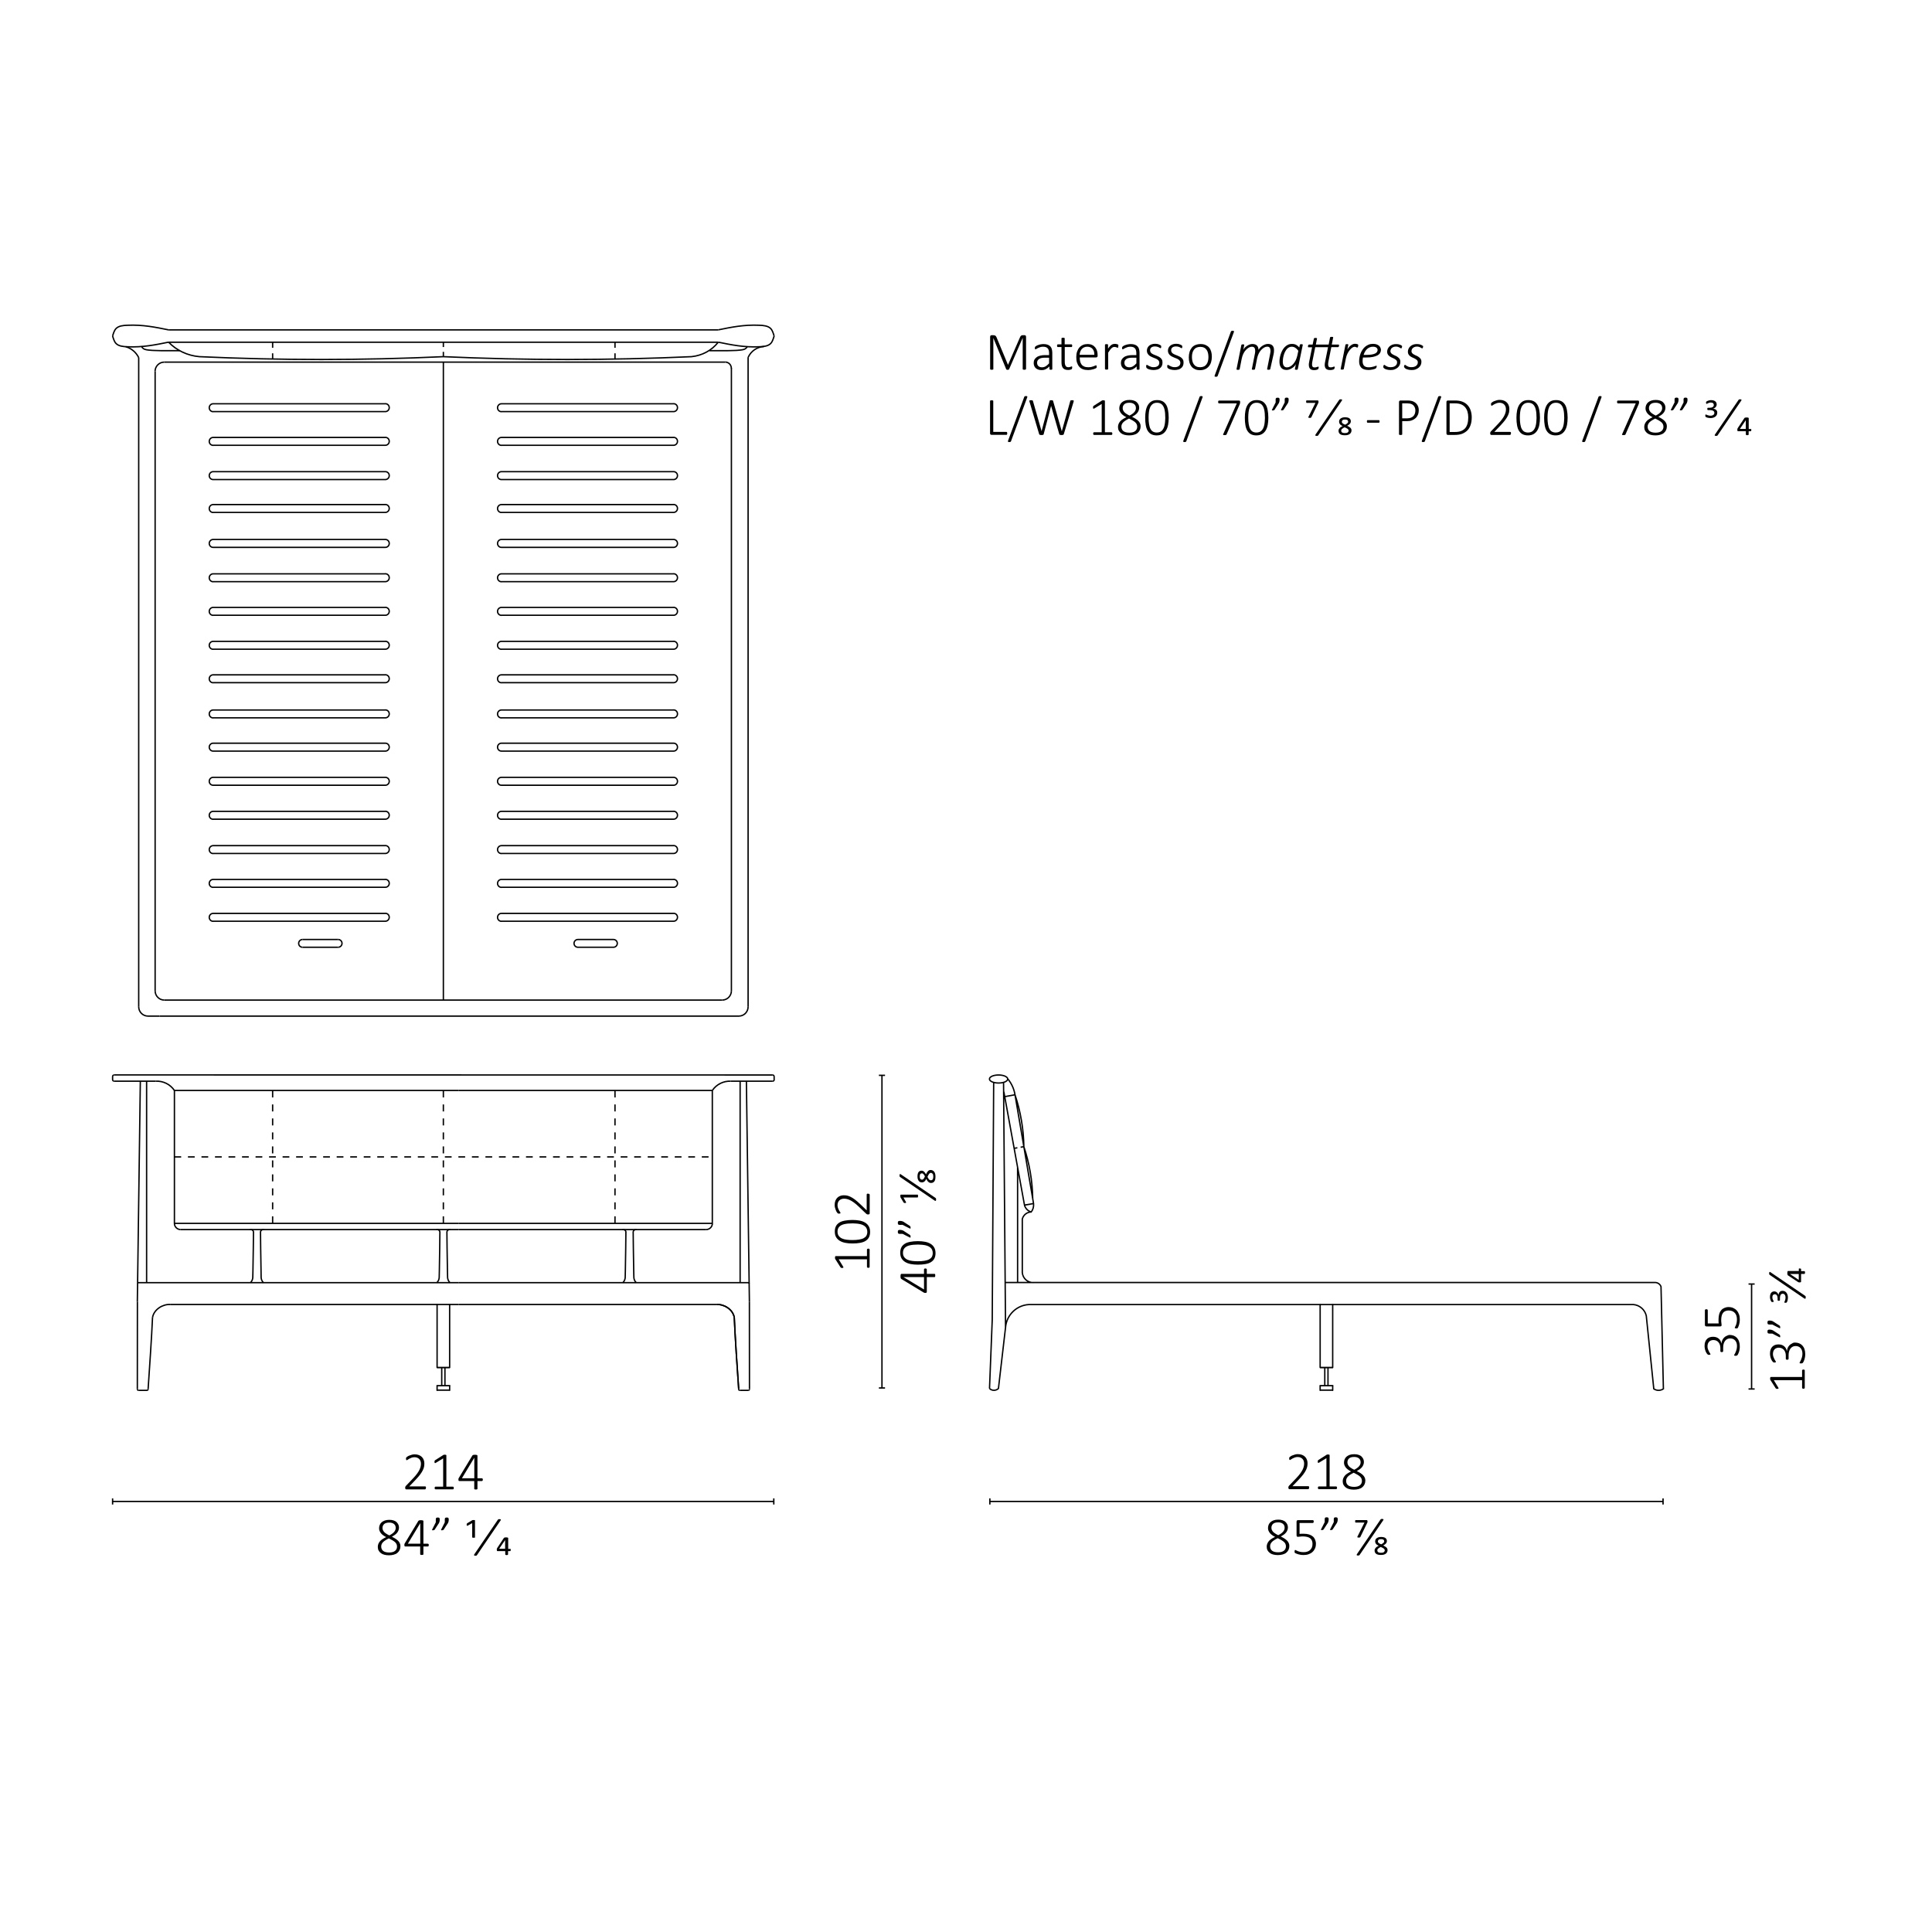 <?xml version="1.0" encoding="UTF-8"?> <!-- Generator: Adobe Illustrator 26.0.2, SVG Export Plug-In . SVG Version: 6.00 Build 0) --> <svg xmlns="http://www.w3.org/2000/svg" xmlns:xlink="http://www.w3.org/1999/xlink" version="1.1" id="Livello_1" x="0px" y="0px" viewBox="0 0 283.46 283.46" style="enable-background:new 0 0 283.46 283.46;" xml:space="preserve"> <style type="text/css"> .st0{fill:none;stroke:#000000;stroke-width:0.1;} .st1{fill:none;stroke:#000000;stroke-width:0.2;} .st2{fill:none;stroke:#010202;stroke-width:0.2;stroke-linecap:round;stroke-linejoin:round;stroke-miterlimit:10;} .st3{fill:none;stroke:#010202;stroke-width:0.2;stroke-linecap:round;stroke-linejoin:round;stroke-miterlimit:10;stroke-dasharray:1.03,1.03;} .st4{fill:none;stroke:#010202;stroke-width:0.2;stroke-linecap:round;stroke-linejoin:round;stroke-miterlimit:10;stroke-dasharray:0.988,0.988;} .st5{fill:none;stroke:#010202;stroke-width:0.2;stroke-linecap:round;stroke-linejoin:round;stroke-miterlimit:10;stroke-dasharray:0.996,0.996;} .st6{fill:none;stroke:#010202;stroke-width:0.2;stroke-linecap:round;stroke-linejoin:round;stroke-miterlimit:10;stroke-dasharray:1.007,1.007;} .st7{fill:none;stroke:#010202;stroke-width:0.2;stroke-linecap:round;stroke-linejoin:round;stroke-miterlimit:10;stroke-dasharray:0.944,0.944;} .st8{fill:none;stroke:#010202;stroke-width:0.2;stroke-linecap:round;stroke-linejoin:round;stroke-miterlimit:10;stroke-dasharray:0.955,0.955;} .st9{fill:none;stroke:#010202;stroke-width:0.2;stroke-linecap:round;stroke-linejoin:round;stroke-miterlimit:10;stroke-dasharray:0.959,0.959;} .st10{fill:none;stroke:#010202;stroke-width:0.2;stroke-miterlimit:10;} .st11{fill:none;stroke:#000000;stroke-width:0.2;stroke-linecap:round;stroke-linejoin:round;stroke-miterlimit:10;} .st12{fill:none;stroke:#020203;stroke-width:0.2;stroke-miterlimit:10;} .st13{fill:none;stroke:#020203;stroke-width:0.2;stroke-linecap:round;stroke-linejoin:round;stroke-miterlimit:10;} .st14{fill:none;stroke:#020203;stroke-width:0.2;stroke-miterlimit:10;stroke-dasharray:0.707,0.707;} .st15{fill:none;stroke:#020203;stroke-width:0.2;stroke-miterlimit:10;stroke-dasharray:0.726,0.726;} .st16{fill:none;stroke:#020203;stroke-width:0.2;stroke-miterlimit:10;stroke-dasharray:0.795,0.795;} .st17{fill:none;stroke:#020203;stroke-width:0.2;stroke-miterlimit:10;stroke-dasharray:1.01,1.01;} .st18{fill:none;stroke:#020203;stroke-width:0.2;stroke-miterlimit:10;stroke-dasharray:1.026,1.026;} .st19{fill:none;stroke:#020203;stroke-width:0.2;stroke-miterlimit:10;stroke-dasharray:0.982,0.982;} .st20{fill:none;stroke:#020203;stroke-width:0.2;stroke-linecap:round;stroke-miterlimit:10;} .st21{fill:none;stroke:#020203;stroke-width:0.2;stroke-miterlimit:10;stroke-dasharray:0.484,0.484;} .st22{fill:none;stroke:#020203;stroke-width:0.2;stroke-miterlimit:10;stroke-dasharray:0.977,0.977;} .st23{fill:none;stroke:#020203;stroke-width:0.2;stroke-miterlimit:10;stroke-dasharray:1.001,1.001;} .st24{fill:none;stroke:#020203;stroke-width:0.2;stroke-miterlimit:10;stroke-dasharray:0.813,0.813;} .st25{fill:none;stroke:#020203;stroke-width:0.2;stroke-miterlimit:10;stroke-dasharray:0.979,0.979;} .st26{fill:none;stroke:#1C1D1C;stroke-width:0.2;stroke-linecap:round;stroke-linejoin:round;stroke-miterlimit:10;} .st27{fill:none;stroke:#1C1D1D;stroke-width:0.2;stroke-linecap:round;stroke-linejoin:round;stroke-miterlimit:10;} .st28{fill:#1E1E1C;} .st29{fill:none;stroke:#1E1E1C;stroke-width:0.1;} .st30{fill:none;stroke:#1E1E1C;stroke-width:0.2;} .st31{fill:none;stroke:#000000;stroke-width:0.2;stroke-miterlimit:10;} .st32{fill:none;stroke:#020203;stroke-width:0.2;stroke-linecap:round;stroke-linejoin:round;} .st33{fill:none;stroke:#020203;stroke-width:0.2;stroke-linecap:round;stroke-linejoin:round;stroke-dasharray:0.999,0.999;} .st34{fill:none;stroke:#020203;stroke-width:0.2;stroke-linecap:round;stroke-linejoin:round;stroke-dasharray:0.997,0.997;} .st35{fill:none;stroke:#E52321;stroke-width:0.2;stroke-linecap:round;stroke-linejoin:round;stroke-miterlimit:10;} .st36{fill:none;stroke:#020203;stroke-width:0.2;stroke-linecap:round;stroke-miterlimit:10;stroke-dasharray:1.016,1.016;} .st37{fill:none;stroke:#020203;stroke-width:0.2;stroke-linecap:round;stroke-miterlimit:10;stroke-dasharray:1.005,1.005;} .st38{fill:none;stroke:#020203;stroke-width:0.2;stroke-linecap:round;stroke-miterlimit:10;stroke-dasharray:0.997,0.997;} .st39{fill:none;stroke:#020203;stroke-width:0.2;stroke-linecap:round;stroke-miterlimit:10;stroke-dasharray:1.015,1.015;} .st40{fill:none;stroke:#020203;stroke-width:0.2;stroke-linecap:round;stroke-miterlimit:10;stroke-dasharray:1,1;} .st41{fill:none;stroke:#020203;stroke-width:0.2;stroke-linecap:round;stroke-miterlimit:10;stroke-dasharray:1.014,1.014;} .st42{fill:none;stroke:#020203;stroke-width:0.2;stroke-linecap:round;stroke-miterlimit:10;stroke-dasharray:1.002,1.002;} .st43{fill:none;stroke:#020203;stroke-width:0.2;stroke-linecap:round;stroke-miterlimit:10;stroke-dasharray:1.008,1.008;} .st44{fill:none;stroke:#020203;stroke-width:0.2;stroke-linecap:round;stroke-miterlimit:10;stroke-dasharray:0.996,0.996;} .st45{fill:none;stroke:#020303;stroke-width:0.2;stroke-linecap:round;stroke-linejoin:round;stroke-miterlimit:10;} .st46{fill:none;stroke:#020303;stroke-width:0.2;stroke-linecap:round;stroke-miterlimit:10;} .st47{fill:none;stroke:#020203;stroke-width:0.2;stroke-miterlimit:10;stroke-dasharray:0.992,0.992;} </style> <line class="st1" x1="16.52" y1="220.29" x2="113.53" y2="220.29"></line> <line class="st1" x1="16.52" y1="219.84" x2="16.52" y2="220.74"></line> <line class="st1" x1="113.53" y1="219.84" x2="113.53" y2="220.74"></line> <g> <path d="M192.07,218.27c0,0.03,0,0.06-0.01,0.09s-0.02,0.05-0.03,0.07s-0.03,0.03-0.04,0.04s-0.04,0.02-0.06,0.02h-2.73 c-0.02,0-0.05,0-0.07-0.01s-0.04-0.02-0.05-0.04s-0.03-0.04-0.04-0.07s-0.01-0.06-0.01-0.1c0-0.03,0-0.06,0-0.09 s0.01-0.05,0.02-0.07s0.02-0.04,0.03-0.06s0.03-0.04,0.05-0.07l1.04-1.09c0.26-0.27,0.46-0.51,0.62-0.73s0.27-0.41,0.35-0.58 s0.13-0.33,0.16-0.47s0.04-0.27,0.04-0.4s-0.02-0.24-0.06-0.36s-0.1-0.21-0.18-0.3s-0.18-0.15-0.29-0.2s-0.25-0.08-0.4-0.08 c-0.16,0-0.31,0.02-0.44,0.07s-0.24,0.1-0.34,0.15s-0.18,0.11-0.24,0.15s-0.11,0.07-0.14,0.07c-0.02,0-0.03,0-0.04-0.01 s-0.02-0.02-0.03-0.04s-0.02-0.04-0.02-0.06s-0.01-0.06-0.01-0.09c0-0.03,0-0.06,0-0.08s0.01-0.04,0.01-0.06s0.01-0.03,0.02-0.05 s0.03-0.04,0.06-0.06s0.08-0.06,0.15-0.11s0.16-0.09,0.27-0.13s0.23-0.08,0.36-0.12s0.27-0.05,0.41-0.05 c0.24,0,0.44,0.04,0.62,0.11s0.32,0.17,0.44,0.29s0.2,0.26,0.26,0.42s0.09,0.32,0.09,0.5c0,0.16-0.01,0.32-0.04,0.48 s-0.09,0.33-0.18,0.52s-0.22,0.4-0.39,0.63s-0.4,0.49-0.68,0.79l-0.92,0.96h2.31c0.02,0,0.04,0,0.06,0.01s0.03,0.02,0.05,0.04 s0.02,0.04,0.03,0.07S192.07,218.24,192.07,218.27z"></path> <path d="M196.17,218.29c0,0.04,0,0.07-0.01,0.09s-0.02,0.04-0.03,0.06s-0.03,0.03-0.04,0.03s-0.03,0.01-0.05,0.01h-2.56 c-0.02,0-0.03,0-0.04-0.01s-0.03-0.02-0.04-0.03s-0.02-0.04-0.03-0.06s-0.01-0.06-0.01-0.09c0-0.03,0-0.06,0.01-0.09 s0.02-0.05,0.03-0.06s0.03-0.03,0.04-0.04s0.03-0.01,0.05-0.01h1.12v-4.15l-1.07,0.65c-0.04,0.03-0.08,0.04-0.1,0.04 s-0.05,0-0.06-0.01s-0.03-0.03-0.03-0.06s-0.01-0.07-0.01-0.11c0-0.03,0-0.06,0-0.09s0.01-0.05,0.02-0.06s0.02-0.03,0.03-0.05 s0.03-0.03,0.04-0.04l1.21-0.77c0.01,0,0.02-0.01,0.03-0.02s0.03-0.01,0.05-0.01s0.04-0.01,0.06-0.01s0.05,0,0.07,0 c0.04,0,0.08,0,0.11,0.01s0.06,0.01,0.07,0.02s0.03,0.02,0.04,0.03s0.01,0.03,0.01,0.04v4.59h0.96c0.02,0,0.04,0,0.05,0.01 s0.03,0.02,0.04,0.04s0.02,0.04,0.03,0.06S196.17,218.26,196.17,218.29z"></path> <path d="M200.32,217.22c0,0.21-0.04,0.4-0.12,0.57s-0.19,0.3-0.33,0.42s-0.32,0.2-0.53,0.26s-0.45,0.09-0.71,0.09 c-0.25,0-0.47-0.03-0.67-0.08s-0.37-0.13-0.51-0.24s-0.25-0.23-0.33-0.38s-0.12-0.33-0.12-0.53c0-0.17,0.03-0.32,0.09-0.46 s0.14-0.26,0.24-0.38s0.23-0.22,0.39-0.32s0.32-0.19,0.51-0.28c-0.17-0.08-0.32-0.17-0.45-0.27s-0.24-0.19-0.32-0.3 s-0.15-0.22-0.2-0.34s-0.07-0.25-0.07-0.39c0-0.16,0.03-0.32,0.09-0.47s0.15-0.28,0.27-0.39s0.28-0.2,0.47-0.27s0.41-0.1,0.67-0.1 c0.24,0,0.45,0.03,0.63,0.09s0.33,0.14,0.44,0.25s0.2,0.23,0.26,0.36s0.09,0.28,0.09,0.43c0,0.14-0.02,0.27-0.07,0.4 s-0.11,0.25-0.2,0.36s-0.2,0.22-0.33,0.31s-0.28,0.19-0.44,0.28c0.2,0.1,0.38,0.19,0.53,0.29s0.28,0.2,0.39,0.31 s0.18,0.23,0.24,0.35S200.32,217.07,200.32,217.22z M199.82,217.29c0-0.13-0.02-0.25-0.07-0.36s-0.12-0.21-0.22-0.3 s-0.23-0.18-0.38-0.27s-0.33-0.18-0.53-0.28c-0.19,0.09-0.35,0.18-0.49,0.27s-0.26,0.18-0.35,0.27s-0.16,0.19-0.21,0.3 s-0.07,0.22-0.07,0.35c0,0.28,0.1,0.5,0.29,0.65s0.49,0.23,0.88,0.23c0.38,0,0.66-0.08,0.85-0.23S199.82,217.56,199.82,217.29z M199.63,214.55c0-0.12-0.02-0.23-0.06-0.33s-0.11-0.18-0.19-0.25s-0.19-0.12-0.31-0.16s-0.26-0.05-0.41-0.05 c-0.31,0-0.56,0.07-0.72,0.21s-0.25,0.34-0.25,0.58c0,0.11,0.02,0.22,0.06,0.31s0.1,0.19,0.18,0.28s0.19,0.17,0.31,0.25 s0.28,0.17,0.45,0.25c0.3-0.15,0.53-0.31,0.69-0.49S199.63,214.78,199.63,214.55z"></path> </g> <g> <path d="M189.17,226.82c0,0.21-0.04,0.4-0.12,0.57s-0.19,0.3-0.33,0.42s-0.32,0.2-0.53,0.26s-0.45,0.09-0.71,0.09 c-0.25,0-0.47-0.03-0.67-0.08s-0.37-0.13-0.51-0.24s-0.25-0.23-0.33-0.38s-0.12-0.33-0.12-0.53c0-0.17,0.03-0.32,0.09-0.46 s0.14-0.26,0.24-0.38s0.23-0.22,0.39-0.32s0.32-0.19,0.51-0.28c-0.17-0.08-0.32-0.17-0.45-0.27s-0.24-0.19-0.32-0.3 s-0.15-0.22-0.2-0.34s-0.07-0.25-0.07-0.39c0-0.16,0.03-0.32,0.09-0.47s0.15-0.28,0.27-0.39s0.28-0.2,0.47-0.27s0.41-0.1,0.67-0.1 c0.24,0,0.45,0.03,0.63,0.09s0.33,0.14,0.44,0.25s0.2,0.23,0.26,0.36s0.09,0.28,0.09,0.43c0,0.14-0.02,0.27-0.07,0.4 s-0.11,0.25-0.2,0.36s-0.2,0.22-0.33,0.31s-0.28,0.19-0.44,0.28c0.2,0.1,0.38,0.19,0.53,0.29s0.28,0.2,0.39,0.31 s0.18,0.23,0.24,0.35S189.17,226.67,189.17,226.82z M188.67,226.89c0-0.13-0.02-0.25-0.07-0.36s-0.12-0.21-0.22-0.3 s-0.23-0.18-0.38-0.27s-0.33-0.18-0.53-0.28c-0.19,0.09-0.35,0.18-0.49,0.27s-0.26,0.18-0.35,0.27s-0.16,0.19-0.21,0.3 s-0.07,0.22-0.07,0.35c0,0.28,0.1,0.5,0.29,0.65s0.49,0.23,0.88,0.23c0.38,0,0.66-0.08,0.85-0.23S188.67,227.16,188.67,226.89z M188.48,224.15c0-0.12-0.02-0.23-0.06-0.33s-0.11-0.18-0.19-0.25s-0.19-0.12-0.31-0.16s-0.26-0.05-0.41-0.05 c-0.31,0-0.56,0.07-0.72,0.21s-0.25,0.34-0.25,0.58c0,0.11,0.02,0.22,0.06,0.31s0.1,0.19,0.18,0.28s0.19,0.17,0.31,0.25 s0.28,0.17,0.45,0.25c0.3-0.15,0.53-0.31,0.69-0.49S188.48,224.38,188.48,224.15z"></path> <path d="M193.07,226.47c0,0.27-0.04,0.51-0.13,0.71s-0.21,0.38-0.38,0.53s-0.35,0.25-0.58,0.33s-0.47,0.11-0.74,0.11 c-0.16,0-0.3-0.01-0.45-0.04s-0.27-0.05-0.38-0.09s-0.2-0.07-0.27-0.1s-0.11-0.06-0.13-0.07s-0.03-0.03-0.04-0.04 s-0.01-0.03-0.02-0.04s-0.01-0.04-0.01-0.06s0-0.05,0-0.09c0-0.03,0-0.06,0.01-0.09s0.01-0.05,0.02-0.07s0.02-0.03,0.03-0.04 s0.03-0.01,0.04-0.01c0.03,0,0.07,0.02,0.12,0.05s0.13,0.07,0.23,0.11s0.22,0.08,0.36,0.11s0.31,0.05,0.51,0.05 c0.19,0,0.36-0.02,0.52-0.07s0.3-0.12,0.41-0.22s0.21-0.22,0.28-0.38s0.1-0.34,0.1-0.55c0-0.18-0.03-0.34-0.09-0.48 s-0.14-0.25-0.26-0.34s-0.27-0.16-0.44-0.2s-0.39-0.07-0.63-0.07c-0.16,0-0.3,0.01-0.41,0.03s-0.21,0.03-0.31,0.03 c-0.07,0-0.12-0.02-0.15-0.05s-0.05-0.1-0.05-0.19v-1.98c0-0.07,0.02-0.13,0.06-0.17s0.09-0.06,0.16-0.06h2.15 c0.02,0,0.04,0,0.06,0.01s0.03,0.02,0.05,0.04s0.02,0.04,0.03,0.07s0.01,0.06,0.01,0.09c0,0.06-0.01,0.11-0.04,0.15 s-0.06,0.06-0.11,0.06h-1.93v1.6c0.09-0.01,0.19-0.02,0.28-0.02s0.22,0,0.35,0c0.3,0,0.56,0.04,0.78,0.11s0.4,0.17,0.55,0.3 s0.25,0.28,0.32,0.46S193.07,226.27,193.07,226.47z"></path> <path d="M194.94,222.89c0,0.07,0,0.13-0.01,0.19s-0.02,0.11-0.03,0.16s-0.04,0.1-0.06,0.16s-0.06,0.11-0.1,0.16l-0.54,0.83 c-0.01,0.02-0.02,0.03-0.04,0.04s-0.03,0.02-0.05,0.03s-0.04,0.01-0.07,0.02s-0.06,0.01-0.1,0.01c-0.03,0-0.05,0-0.07,0 s-0.04-0.01-0.04-0.02s-0.01-0.02-0.02-0.03s0-0.03,0.01-0.05l0.54-1.07v-0.43c0-0.06,0.01-0.1,0.02-0.14s0.03-0.06,0.05-0.08 s0.05-0.03,0.09-0.04s0.08-0.01,0.13-0.01c0.05,0,0.09,0,0.13,0.01s0.07,0.02,0.09,0.04s0.04,0.05,0.05,0.08 S194.94,222.83,194.94,222.89z M196.27,222.89c0,0.07,0,0.13-0.01,0.19s-0.02,0.11-0.03,0.16s-0.04,0.1-0.06,0.16 s-0.06,0.11-0.1,0.16l-0.54,0.83c-0.01,0.02-0.02,0.03-0.04,0.04s-0.03,0.02-0.05,0.03s-0.04,0.01-0.07,0.02s-0.06,0.01-0.1,0.01 c-0.03,0-0.05,0-0.07,0s-0.03-0.01-0.04-0.02s-0.02-0.02-0.02-0.03s0-0.03,0.01-0.05l0.54-1.07v-0.43c0-0.06,0.01-0.1,0.02-0.14 s0.03-0.06,0.05-0.08s0.05-0.03,0.09-0.04s0.08-0.01,0.13-0.01c0.05,0,0.09,0,0.13,0.01s0.07,0.02,0.09,0.04s0.04,0.05,0.05,0.08 S196.27,222.83,196.27,222.89z"></path> <path d="M200.64,223.2c0,0.03,0,0.05,0,0.08s0,0.04-0.01,0.06s-0.01,0.04-0.02,0.06s-0.02,0.04-0.03,0.06l-0.99,2.04 c-0.01,0.02-0.02,0.03-0.03,0.04s-0.03,0.02-0.05,0.03s-0.04,0.01-0.07,0.02s-0.06,0-0.09,0c-0.04,0-0.08,0-0.11-0.01 s-0.05-0.01-0.07-0.02s-0.02-0.02-0.03-0.04s0-0.03,0.01-0.05l1.04-2.08h-1.29c-0.03,0-0.05-0.02-0.06-0.05s-0.02-0.08-0.02-0.14 s0.01-0.1,0.02-0.13s0.04-0.04,0.06-0.04h1.62c0.02,0,0.04,0,0.05,0.01s0.03,0.01,0.03,0.02s0.01,0.03,0.02,0.05 S200.64,223.16,200.64,223.2z"></path> <path d="M199.47,228.15c-0.01,0.02-0.02,0.03-0.04,0.04s-0.03,0.02-0.05,0.02s-0.04,0.01-0.07,0.01s-0.06,0-0.1,0 c-0.04,0-0.08,0-0.1-0.01s-0.04-0.02-0.05-0.04s-0.01-0.04-0.01-0.06s0.01-0.05,0.03-0.08l3.47-5.09c0.01-0.02,0.02-0.03,0.04-0.04 s0.03-0.02,0.05-0.03s0.04-0.01,0.07-0.01s0.06,0,0.1,0c0.04,0,0.08,0,0.1,0.01s0.04,0.02,0.06,0.04s0.02,0.04,0.01,0.06 s-0.02,0.05-0.03,0.07L199.47,228.15z"></path> <path d="M203.58,227.43c0,0.1-0.02,0.19-0.06,0.28s-0.1,0.16-0.18,0.23s-0.18,0.11-0.3,0.15s-0.27,0.05-0.43,0.05 c-0.16,0-0.31-0.01-0.42-0.04s-0.22-0.07-0.29-0.13s-0.13-0.12-0.17-0.21s-0.05-0.17-0.05-0.28c0-0.08,0.01-0.15,0.04-0.21 s0.07-0.12,0.12-0.18s0.12-0.11,0.19-0.16s0.16-0.1,0.25-0.14c-0.08-0.04-0.16-0.08-0.22-0.12s-0.12-0.09-0.16-0.14 s-0.08-0.11-0.1-0.17s-0.04-0.13-0.04-0.2c0-0.08,0.02-0.16,0.04-0.24s0.08-0.15,0.15-0.21s0.16-0.11,0.27-0.15 s0.25-0.06,0.42-0.06c0.16,0,0.29,0.02,0.4,0.05s0.2,0.07,0.26,0.13s0.11,0.12,0.14,0.19s0.04,0.15,0.04,0.23 c0,0.14-0.05,0.26-0.15,0.37s-0.23,0.2-0.39,0.28c0.19,0.08,0.34,0.18,0.46,0.28S203.58,227.27,203.58,227.43z M203.17,227.47 c0-0.06-0.01-0.11-0.04-0.15s-0.06-0.08-0.11-0.12s-0.11-0.07-0.18-0.11s-0.16-0.08-0.26-0.12c-0.07,0.03-0.13,0.07-0.19,0.1 s-0.11,0.07-0.16,0.11s-0.08,0.08-0.11,0.12s-0.04,0.09-0.04,0.15c0,0.05,0.01,0.09,0.02,0.14s0.04,0.08,0.08,0.12 s0.1,0.06,0.17,0.08s0.17,0.03,0.29,0.03c0.19,0,0.32-0.03,0.4-0.1S203.17,227.57,203.17,227.47z M203.09,226.15 c0-0.1-0.03-0.18-0.1-0.24s-0.19-0.09-0.36-0.09c-0.17,0-0.29,0.03-0.36,0.09s-0.11,0.14-0.11,0.24c0,0.09,0.04,0.17,0.11,0.23 s0.2,0.13,0.37,0.2c0.06-0.03,0.12-0.05,0.17-0.09s0.1-0.06,0.14-0.1s0.07-0.07,0.1-0.11S203.09,226.2,203.09,226.15z"></path> </g> <line class="st1" x1="145.23" y1="220.29" x2="244" y2="220.29"></line> <line class="st1" x1="145.23" y1="219.84" x2="145.23" y2="220.74"></line> <line class="st1" x1="244" y1="219.84" x2="244" y2="220.74"></line> <g> <path d="M127.4,183.2c0.04,0,0.07,0,0.09,0.01s0.04,0.02,0.06,0.03s0.03,0.03,0.03,0.04s0.01,0.03,0.01,0.05v2.56 c0,0.02,0,0.03-0.01,0.04s-0.02,0.03-0.03,0.04s-0.04,0.02-0.06,0.03s-0.06,0.01-0.09,0.01c-0.03,0-0.06,0-0.09-0.01 s-0.05-0.02-0.06-0.03s-0.03-0.03-0.04-0.04s-0.01-0.03-0.01-0.05v-1.12h-4.15l0.65,1.07c0.03,0.04,0.04,0.08,0.04,0.1 s0,0.05-0.01,0.06s-0.03,0.03-0.06,0.03s-0.07,0.01-0.11,0.01c-0.03,0-0.06,0-0.09,0s-0.05-0.01-0.06-0.02s-0.03-0.02-0.05-0.03 s-0.03-0.03-0.04-0.04l-0.77-1.21c0-0.01-0.01-0.02-0.02-0.03s-0.01-0.03-0.01-0.05s-0.01-0.04-0.01-0.06s0-0.05,0-0.07 c0-0.04,0-0.08,0.01-0.11s0.01-0.06,0.02-0.07s0.02-0.03,0.03-0.04s0.03-0.01,0.04-0.01h4.59v-0.96c0-0.02,0-0.04,0.01-0.05 s0.02-0.03,0.04-0.04s0.04-0.02,0.06-0.03S127.37,183.2,127.4,183.2z"></path> <path d="M125.06,178.99c0.38,0,0.73,0.03,1.05,0.09s0.59,0.16,0.82,0.3s0.41,0.32,0.54,0.55s0.19,0.5,0.19,0.83 c0,0.3-0.06,0.56-0.17,0.78s-0.28,0.38-0.49,0.52s-0.49,0.23-0.81,0.29s-0.69,0.09-1.12,0.09c-0.38,0-0.73-0.03-1.04-0.09 s-0.59-0.16-0.82-0.3s-0.41-0.32-0.54-0.54s-0.19-0.5-0.19-0.83c0-0.3,0.06-0.56,0.17-0.78s0.28-0.38,0.49-0.52 s0.49-0.23,0.81-0.29S124.64,178.99,125.06,178.99z M125.11,179.49c-0.26,0-0.49,0.01-0.7,0.03s-0.4,0.05-0.56,0.09 s-0.31,0.09-0.43,0.16s-0.22,0.14-0.3,0.23s-0.14,0.19-0.18,0.31s-0.06,0.24-0.06,0.39c0,0.26,0.06,0.47,0.18,0.63 s0.28,0.29,0.48,0.38s0.43,0.15,0.69,0.18s0.52,0.05,0.8,0.05c0.39,0,0.72-0.02,1-0.07s0.51-0.11,0.69-0.21s0.32-0.22,0.4-0.37 s0.13-0.33,0.13-0.55c0-0.17-0.03-0.32-0.08-0.45s-0.13-0.24-0.23-0.33s-0.22-0.17-0.35-0.23s-0.28-0.11-0.44-0.14 s-0.33-0.06-0.5-0.07S125.29,179.49,125.11,179.49z"></path> <path d="M127.38,175.14c0.03,0,0.06,0,0.09,0.01s0.05,0.02,0.07,0.03s0.03,0.03,0.04,0.04s0.02,0.04,0.02,0.06v2.73 c0,0.02,0,0.05-0.01,0.07s-0.02,0.04-0.04,0.05s-0.04,0.03-0.07,0.04s-0.06,0.01-0.1,0.01c-0.03,0-0.06,0-0.09,0 s-0.05-0.01-0.07-0.02s-0.04-0.02-0.06-0.03s-0.04-0.03-0.07-0.05l-1.09-1.04c-0.27-0.26-0.51-0.46-0.73-0.62s-0.41-0.27-0.58-0.35 s-0.33-0.13-0.47-0.16s-0.27-0.04-0.4-0.04s-0.24,0.02-0.36,0.06s-0.21,0.1-0.3,0.18s-0.15,0.17-0.2,0.29s-0.08,0.25-0.08,0.4 c0,0.16,0.02,0.31,0.07,0.44s0.1,0.24,0.15,0.34s0.11,0.18,0.15,0.24s0.07,0.11,0.07,0.14c0,0.02,0,0.03-0.01,0.04 s-0.02,0.02-0.04,0.03s-0.04,0.02-0.06,0.02s-0.06,0.01-0.09,0.01c-0.03,0-0.06,0-0.08,0s-0.04-0.01-0.06-0.01 s-0.03-0.01-0.05-0.02s-0.04-0.03-0.06-0.06s-0.06-0.08-0.11-0.15s-0.09-0.16-0.13-0.27s-0.08-0.23-0.12-0.36s-0.05-0.27-0.05-0.41 c0-0.24,0.04-0.44,0.11-0.62s0.17-0.32,0.29-0.44s0.26-0.2,0.42-0.26s0.32-0.09,0.5-0.09c0.16,0,0.32,0.01,0.48,0.04 s0.33,0.09,0.52,0.18s0.4,0.22,0.63,0.39s0.49,0.4,0.79,0.68l0.96,0.92v-2.31c0-0.02,0-0.04,0.01-0.06s0.02-0.03,0.04-0.05 s0.04-0.02,0.07-0.03S127.35,175.14,127.38,175.14z"></path> </g> <g> <path d="M135.77,186.11c0.06,0,0.11,0.01,0.15,0.04s0.06,0.06,0.06,0.11v0.64h1.14c0.02,0,0.03,0,0.04,0.01s0.02,0.02,0.03,0.04 s0.01,0.04,0.02,0.07s0.01,0.07,0.01,0.12c0,0.04,0,0.08-0.01,0.11s-0.01,0.05-0.02,0.07s-0.02,0.03-0.03,0.04 s-0.03,0.01-0.04,0.01h-1.14v2.17c0,0.02,0,0.04-0.01,0.06s-0.02,0.03-0.03,0.05s-0.04,0.02-0.06,0.03s-0.06,0.01-0.1,0.01 c-0.03,0-0.06,0-0.09,0s-0.05-0.01-0.07-0.01s-0.05-0.02-0.07-0.03s-0.05-0.03-0.07-0.04l-3.24-1.96 c-0.02-0.01-0.03-0.03-0.05-0.05s-0.03-0.04-0.04-0.07s-0.02-0.07-0.02-0.11s-0.01-0.09-0.01-0.14c0-0.06,0-0.11,0.01-0.16 s0.01-0.09,0.02-0.12s0.02-0.06,0.04-0.07s0.03-0.03,0.05-0.03h3.33v-0.64c0-0.04,0.02-0.08,0.05-0.11S135.71,186.11,135.77,186.11 z M132.55,187.37L132.55,187.37l3.02,1.82v-1.82H132.55z"></path> <path d="M134.66,182.1c0.38,0,0.73,0.03,1.05,0.09s0.59,0.16,0.82,0.3s0.41,0.32,0.54,0.55s0.19,0.5,0.19,0.83 c0,0.3-0.06,0.56-0.17,0.78s-0.28,0.38-0.49,0.52s-0.49,0.23-0.81,0.29s-0.69,0.09-1.12,0.09c-0.38,0-0.73-0.03-1.04-0.09 s-0.59-0.16-0.82-0.3s-0.41-0.32-0.54-0.54s-0.19-0.5-0.19-0.83c0-0.3,0.06-0.56,0.17-0.78s0.28-0.38,0.49-0.52 s0.49-0.23,0.81-0.29S134.24,182.1,134.66,182.1z M134.71,182.6c-0.26,0-0.49,0.01-0.7,0.03s-0.4,0.05-0.56,0.09 s-0.31,0.09-0.43,0.16s-0.22,0.14-0.3,0.23s-0.14,0.19-0.18,0.31s-0.06,0.24-0.06,0.39c0,0.26,0.06,0.47,0.18,0.63 s0.28,0.29,0.48,0.38s0.43,0.15,0.69,0.18s0.52,0.05,0.8,0.05c0.39,0,0.72-0.02,1-0.07s0.51-0.11,0.69-0.21s0.32-0.22,0.4-0.37 s0.13-0.33,0.13-0.55c0-0.17-0.03-0.32-0.08-0.45s-0.13-0.24-0.23-0.33s-0.22-0.17-0.35-0.23s-0.28-0.11-0.44-0.14 s-0.33-0.06-0.5-0.07S134.89,182.6,134.71,182.6z"></path> <path d="M132,179.13c0.07,0,0.13,0,0.19,0.01s0.11,0.02,0.16,0.03s0.1,0.04,0.16,0.06s0.11,0.06,0.16,0.1l0.83,0.54 c0.02,0.01,0.03,0.02,0.04,0.04s0.02,0.03,0.03,0.05s0.01,0.04,0.02,0.07s0.01,0.06,0.01,0.1c0,0.03,0,0.05,0,0.07 s-0.01,0.03-0.02,0.04s-0.02,0.02-0.03,0.02s-0.03,0-0.05-0.01l-1.07-0.54H132c-0.06,0-0.1,0-0.14-0.02s-0.06-0.03-0.08-0.05 s-0.03-0.05-0.04-0.09s-0.01-0.08-0.01-0.13c0-0.05,0-0.09,0.01-0.13s0.02-0.07,0.04-0.09s0.05-0.04,0.08-0.05 S131.94,179.13,132,179.13z M132,180.45c0.07,0,0.13,0,0.19,0.01s0.11,0.02,0.16,0.03s0.1,0.04,0.16,0.06s0.11,0.06,0.16,0.1 l0.83,0.54c0.02,0.01,0.03,0.02,0.04,0.04s0.02,0.03,0.03,0.05s0.01,0.04,0.02,0.07s0.01,0.06,0.01,0.1c0,0.03,0,0.05,0,0.07 s-0.01,0.04-0.02,0.04s-0.02,0.01-0.03,0.02s-0.03,0-0.05-0.01l-1.07-0.54H132c-0.06,0-0.1,0-0.14-0.02s-0.06-0.03-0.08-0.05 s-0.03-0.05-0.04-0.09s-0.01-0.08-0.01-0.13c0-0.05,0-0.09,0.01-0.13s0.02-0.07,0.04-0.09s0.05-0.04,0.08-0.05 S131.94,180.45,132,180.45z"></path> <path d="M134.61,175.27c0.02,0,0.03,0,0.04,0.01s0.02,0.02,0.03,0.04s0.01,0.04,0.01,0.07s0,0.06,0,0.1c0,0.03,0,0.06,0,0.09 s-0.01,0.05-0.01,0.06s-0.01,0.03-0.03,0.04s-0.02,0.01-0.04,0.01h-2.06l0.36,0.64c0.02,0.03,0.03,0.06,0.03,0.08s0,0.04-0.01,0.05 s-0.03,0.02-0.05,0.03s-0.05,0.01-0.08,0.01c-0.03,0-0.05,0-0.08,0s-0.04,0-0.06-0.01s-0.04-0.01-0.05-0.03s-0.02-0.02-0.04-0.04 l-0.45-0.75c0-0.01,0-0.02-0.01-0.03s0-0.02-0.01-0.04s0-0.03,0-0.05s0-0.05,0-0.07c0-0.04,0-0.07,0-0.1s0.01-0.05,0.01-0.06 s0.01-0.03,0.02-0.03s0.01-0.01,0.03-0.01H134.61z"></path> <path d="M137.27,175.77c0.02,0.01,0.03,0.02,0.04,0.04c0.01,0.01,0.02,0.03,0.02,0.05c0.01,0.02,0.01,0.04,0.01,0.07s0,0.06,0,0.1 c0,0.04,0,0.08-0.01,0.1c-0.01,0.03-0.02,0.04-0.04,0.05c-0.02,0.01-0.04,0.01-0.06,0.01c-0.02,0-0.05-0.01-0.08-0.03l-5.09-3.47 c-0.02-0.01-0.03-0.02-0.04-0.04c-0.01-0.01-0.02-0.03-0.03-0.05c-0.01-0.02-0.01-0.04-0.01-0.07s0-0.06,0-0.1 c0-0.04,0-0.08,0.01-0.1c0.01-0.03,0.02-0.04,0.04-0.06s0.04-0.02,0.06-0.01s0.05,0.01,0.07,0.03L137.27,175.77z"></path> <path d="M136.54,171.66c0.1,0,0.19,0.02,0.28,0.06s0.16,0.1,0.23,0.18s0.11,0.18,0.15,0.3s0.05,0.27,0.05,0.43 c0,0.16-0.01,0.3-0.04,0.42s-0.07,0.22-0.13,0.29s-0.12,0.13-0.21,0.17s-0.17,0.05-0.28,0.05c-0.08,0-0.15-0.01-0.21-0.04 s-0.12-0.07-0.18-0.12s-0.11-0.12-0.16-0.19s-0.1-0.16-0.14-0.25c-0.04,0.08-0.08,0.16-0.12,0.22s-0.09,0.12-0.14,0.16 s-0.11,0.08-0.17,0.1s-0.13,0.04-0.2,0.04c-0.08,0-0.16-0.02-0.24-0.04s-0.15-0.08-0.21-0.15s-0.11-0.16-0.15-0.27 s-0.06-0.25-0.06-0.42c0-0.16,0.02-0.29,0.05-0.4s0.07-0.2,0.13-0.26s0.12-0.12,0.19-0.14s0.15-0.04,0.23-0.04 c0.14,0,0.26,0.05,0.37,0.15s0.2,0.23,0.28,0.39c0.08-0.19,0.18-0.34,0.28-0.46S136.39,171.66,136.54,171.66z M135.27,172.15 c-0.1,0-0.18,0.03-0.24,0.1s-0.09,0.19-0.09,0.36c0,0.17,0.03,0.29,0.09,0.36s0.14,0.11,0.24,0.11c0.09,0,0.17-0.04,0.23-0.11 s0.13-0.2,0.2-0.37c-0.03-0.06-0.05-0.12-0.09-0.17s-0.06-0.1-0.1-0.14s-0.07-0.07-0.11-0.1S135.32,172.15,135.27,172.15z M136.58,172.08c-0.06,0-0.11,0.01-0.15,0.04s-0.08,0.06-0.12,0.11s-0.07,0.11-0.11,0.18s-0.08,0.16-0.12,0.26 c0.03,0.07,0.07,0.13,0.1,0.19s0.07,0.11,0.11,0.16s0.08,0.08,0.12,0.11s0.09,0.04,0.15,0.04c0.05,0,0.09-0.01,0.14-0.02 s0.08-0.04,0.12-0.08s0.06-0.1,0.08-0.17s0.03-0.17,0.03-0.29c0-0.19-0.03-0.32-0.1-0.4S136.68,172.08,136.58,172.08z"></path> </g> <line class="st1" x1="129.4" y1="157.77" x2="129.4" y2="203.64"></line> <line class="st1" x1="128.95" y1="157.77" x2="129.85" y2="157.77"></line> <line class="st1" x1="128.95" y1="203.64" x2="129.85" y2="203.64"></line> <g> <path d="M253.77,195.86c0.22,0,0.42,0.04,0.6,0.11s0.34,0.18,0.47,0.32s0.24,0.32,0.31,0.53s0.11,0.46,0.11,0.73 c0,0.17-0.01,0.32-0.04,0.47s-0.06,0.28-0.1,0.39s-0.08,0.21-0.12,0.28s-0.07,0.12-0.09,0.14s-0.03,0.03-0.05,0.04 s-0.03,0.02-0.05,0.02s-0.04,0.01-0.07,0.02s-0.07,0.01-0.11,0.01c-0.08,0-0.13-0.01-0.16-0.03s-0.04-0.04-0.04-0.07 c0-0.02,0.02-0.07,0.07-0.14s0.09-0.16,0.14-0.28s0.1-0.24,0.14-0.39s0.07-0.32,0.07-0.5c0-0.19-0.02-0.35-0.07-0.49 s-0.12-0.26-0.21-0.36s-0.2-0.17-0.32-0.22s-0.26-0.07-0.4-0.07c-0.16,0-0.3,0.03-0.42,0.09s-0.24,0.15-0.33,0.27 s-0.16,0.26-0.21,0.43s-0.07,0.36-0.07,0.57v0.5c0,0.02,0,0.03-0.01,0.05s-0.02,0.03-0.04,0.05s-0.04,0.03-0.06,0.04 s-0.06,0.01-0.1,0.01c-0.03,0-0.06,0-0.09-0.01s-0.05-0.02-0.06-0.03s-0.03-0.03-0.04-0.04s-0.01-0.04-0.01-0.06v-0.44 c0-0.18-0.02-0.35-0.07-0.49s-0.12-0.27-0.21-0.38s-0.2-0.18-0.33-0.24s-0.27-0.08-0.43-0.08c-0.12,0-0.23,0.02-0.33,0.06 s-0.2,0.09-0.27,0.17s-0.14,0.17-0.18,0.28s-0.07,0.25-0.07,0.4c0,0.16,0.02,0.3,0.07,0.43s0.1,0.25,0.15,0.35s0.11,0.18,0.15,0.25 s0.07,0.11,0.07,0.13c0,0.02,0,0.03-0.01,0.04s-0.02,0.02-0.03,0.03s-0.04,0.02-0.06,0.02s-0.06,0.01-0.11,0.01 c-0.03,0-0.05,0-0.08,0s-0.04-0.01-0.06-0.02s-0.04-0.02-0.05-0.03s-0.04-0.03-0.06-0.05s-0.06-0.07-0.11-0.14 s-0.09-0.16-0.14-0.27s-0.08-0.23-0.11-0.36s-0.05-0.28-0.05-0.43c0-0.23,0.03-0.43,0.09-0.6s0.15-0.31,0.26-0.42 s0.24-0.2,0.39-0.25s0.31-0.08,0.49-0.08c0.16,0,0.31,0.02,0.45,0.06s0.26,0.11,0.37,0.19s0.2,0.19,0.27,0.31s0.12,0.26,0.15,0.42 h0.01c0.02-0.17,0.06-0.34,0.12-0.48s0.16-0.28,0.26-0.38s0.23-0.19,0.37-0.25S253.6,195.86,253.77,195.86z"></path> <path d="M253.58,191.77c0.27,0,0.51,0.04,0.71,0.13s0.38,0.21,0.53,0.38s0.25,0.36,0.33,0.58s0.11,0.47,0.11,0.74 c0,0.16-0.01,0.3-0.04,0.45s-0.05,0.27-0.09,0.38s-0.07,0.2-0.1,0.27s-0.06,0.11-0.07,0.13s-0.03,0.03-0.04,0.04 s-0.03,0.01-0.04,0.02s-0.04,0.01-0.06,0.01s-0.05,0-0.09,0c-0.03,0-0.06,0-0.09-0.01s-0.05-0.01-0.07-0.02s-0.03-0.02-0.04-0.03 s-0.01-0.03-0.01-0.04c0-0.03,0.02-0.07,0.05-0.12s0.07-0.13,0.11-0.23s0.08-0.21,0.11-0.36s0.05-0.31,0.05-0.51 c0-0.19-0.02-0.36-0.07-0.52s-0.12-0.3-0.22-0.41s-0.22-0.21-0.38-0.28s-0.34-0.1-0.55-0.1c-0.18,0-0.34,0.03-0.48,0.09 s-0.25,0.14-0.34,0.26s-0.16,0.27-0.2,0.44s-0.07,0.39-0.07,0.63c0,0.16,0.01,0.3,0.03,0.41s0.03,0.21,0.03,0.31 c0,0.07-0.02,0.12-0.05,0.15s-0.1,0.05-0.19,0.05h-1.98c-0.07,0-0.13-0.02-0.17-0.06s-0.06-0.09-0.06-0.16v-2.15 c0-0.02,0-0.04,0.01-0.06s0.02-0.03,0.04-0.05s0.04-0.02,0.07-0.03s0.06-0.01,0.09-0.01c0.06,0,0.11,0.01,0.15,0.04 s0.06,0.06,0.06,0.11v1.93h1.6c-0.01-0.09-0.02-0.19-0.02-0.28s0-0.21,0-0.35c0-0.3,0.04-0.55,0.11-0.78s0.17-0.4,0.3-0.55 s0.28-0.25,0.46-0.32S253.37,191.77,253.58,191.77z"></path> </g> <g> <path d="M264.6,200.94c0.04,0,0.07,0,0.09,0.01s0.04,0.02,0.06,0.03c0.02,0.01,0.03,0.03,0.03,0.04s0.01,0.03,0.01,0.05v2.56 c0,0.02,0,0.03-0.01,0.04c-0.01,0.01-0.02,0.03-0.03,0.04c-0.02,0.01-0.04,0.02-0.06,0.03s-0.06,0.01-0.09,0.01 c-0.03,0-0.06,0-0.09-0.01c-0.03-0.01-0.05-0.02-0.06-0.03s-0.03-0.03-0.04-0.04s-0.01-0.03-0.01-0.05v-1.12h-4.15l0.65,1.07 c0.03,0.04,0.04,0.08,0.04,0.1c0,0.03,0,0.05-0.01,0.06s-0.03,0.03-0.06,0.03c-0.03,0-0.07,0.01-0.11,0.01c-0.03,0-0.06,0-0.09,0 c-0.02,0-0.05-0.01-0.06-0.02s-0.03-0.02-0.05-0.03s-0.03-0.03-0.04-0.04l-0.77-1.21c0-0.01-0.01-0.02-0.02-0.03 c0-0.01-0.01-0.03-0.01-0.05c0-0.02-0.01-0.04-0.01-0.06c0-0.02,0-0.05,0-0.07c0-0.04,0-0.08,0.01-0.11s0.01-0.06,0.02-0.07 c0.01-0.02,0.02-0.03,0.03-0.04s0.03-0.01,0.04-0.01h4.59v-0.96c0-0.02,0-0.04,0.01-0.05c0.01-0.02,0.02-0.03,0.04-0.04 s0.04-0.02,0.06-0.03C264.54,200.94,264.57,200.94,264.6,200.94z"></path> <path d="M263.37,196.98c0.22,0,0.42,0.04,0.6,0.11c0.18,0.07,0.34,0.18,0.47,0.32s0.24,0.32,0.31,0.53s0.11,0.45,0.11,0.73 c0,0.17-0.01,0.32-0.04,0.47c-0.03,0.15-0.06,0.28-0.1,0.39s-0.08,0.21-0.12,0.28c-0.04,0.08-0.07,0.12-0.09,0.14 c-0.02,0.02-0.03,0.03-0.05,0.04c-0.02,0.01-0.03,0.02-0.05,0.02c-0.02,0.01-0.04,0.01-0.07,0.02s-0.07,0.01-0.11,0.01 c-0.08,0-0.13-0.01-0.16-0.03c-0.03-0.02-0.04-0.04-0.04-0.07c0-0.02,0.02-0.07,0.07-0.14c0.04-0.07,0.09-0.16,0.14-0.28 s0.1-0.25,0.14-0.39c0.04-0.15,0.07-0.32,0.07-0.5c0-0.19-0.02-0.35-0.07-0.49s-0.12-0.26-0.21-0.36c-0.09-0.1-0.2-0.17-0.32-0.22 c-0.12-0.05-0.26-0.07-0.4-0.07c-0.16,0-0.3,0.03-0.42,0.09s-0.24,0.15-0.33,0.27s-0.16,0.26-0.21,0.43 c-0.05,0.17-0.07,0.36-0.07,0.57v0.5c0,0.02,0,0.03-0.01,0.05c-0.01,0.02-0.02,0.03-0.04,0.05c-0.02,0.01-0.04,0.03-0.06,0.04 c-0.03,0.01-0.06,0.01-0.1,0.01c-0.03,0-0.06,0-0.09-0.01s-0.05-0.02-0.06-0.03c-0.02-0.01-0.03-0.03-0.04-0.04 c-0.01-0.02-0.01-0.04-0.01-0.06v-0.44c0-0.18-0.02-0.35-0.07-0.49c-0.05-0.15-0.12-0.27-0.21-0.38c-0.09-0.1-0.2-0.18-0.33-0.24 c-0.13-0.06-0.27-0.08-0.43-0.08c-0.12,0-0.23,0.02-0.33,0.06c-0.1,0.04-0.2,0.09-0.27,0.17s-0.14,0.17-0.18,0.28 s-0.07,0.25-0.07,0.4c0,0.16,0.02,0.3,0.07,0.43c0.05,0.13,0.1,0.25,0.15,0.35c0.06,0.1,0.11,0.18,0.15,0.25 c0.05,0.06,0.07,0.11,0.07,0.13c0,0.02,0,0.03-0.01,0.04c0,0.01-0.02,0.02-0.03,0.03c-0.02,0.01-0.04,0.02-0.06,0.02 s-0.06,0.01-0.11,0.01c-0.03,0-0.05,0-0.08,0c-0.02,0-0.04-0.01-0.06-0.02s-0.04-0.02-0.05-0.03c-0.02-0.01-0.04-0.03-0.06-0.05 s-0.06-0.07-0.11-0.14c-0.05-0.07-0.09-0.16-0.14-0.27s-0.08-0.23-0.11-0.36c-0.03-0.14-0.05-0.28-0.05-0.43 c0-0.23,0.03-0.43,0.09-0.6c0.06-0.17,0.15-0.31,0.26-0.42c0.11-0.11,0.24-0.2,0.39-0.25s0.31-0.08,0.49-0.08 c0.16,0,0.31,0.02,0.45,0.06s0.26,0.11,0.37,0.19c0.11,0.08,0.2,0.19,0.27,0.31s0.12,0.26,0.15,0.42h0.01 c0.02-0.17,0.06-0.34,0.12-0.48c0.07-0.15,0.16-0.28,0.26-0.38c0.11-0.11,0.23-0.19,0.37-0.25 C263.05,197.01,263.2,196.98,263.37,196.98z"></path> <path d="M259.59,193.75c0.07,0,0.13,0,0.19,0.01c0.06,0.01,0.11,0.02,0.16,0.03s0.1,0.04,0.16,0.06c0.05,0.03,0.11,0.06,0.16,0.1 l0.83,0.54c0.02,0.01,0.03,0.02,0.04,0.04c0.01,0.01,0.02,0.03,0.03,0.05s0.01,0.04,0.02,0.07c0,0.03,0.01,0.06,0.01,0.1 c0,0.03,0,0.05,0,0.07s-0.01,0.03-0.02,0.04c-0.01,0.01-0.02,0.02-0.03,0.02s-0.03,0-0.05-0.01l-1.07-0.54h-0.43 c-0.06,0-0.1-0.01-0.14-0.02c-0.04-0.01-0.06-0.03-0.08-0.05s-0.03-0.05-0.04-0.09c-0.01-0.04-0.01-0.08-0.01-0.13 c0-0.05,0-0.09,0.01-0.13c0.01-0.04,0.02-0.07,0.04-0.09s0.05-0.04,0.08-0.05S259.54,193.75,259.59,193.75z M259.59,195.08 c0.07,0,0.13,0,0.19,0.01c0.06,0.01,0.11,0.02,0.16,0.03s0.1,0.04,0.16,0.06c0.05,0.03,0.11,0.06,0.16,0.1l0.83,0.54 c0.02,0.01,0.03,0.02,0.04,0.04c0.01,0.01,0.02,0.03,0.03,0.05s0.01,0.04,0.02,0.07c0,0.03,0.01,0.06,0.01,0.1 c0,0.03,0,0.05,0,0.07c0,0.02-0.01,0.04-0.02,0.04c-0.01,0.01-0.02,0.01-0.03,0.02c-0.01,0-0.03,0-0.05-0.01l-1.07-0.54h-0.43 c-0.06,0-0.1-0.01-0.14-0.02c-0.04-0.01-0.06-0.03-0.08-0.05s-0.03-0.05-0.04-0.09c-0.01-0.04-0.01-0.08-0.01-0.13 c0-0.05,0-0.09,0.01-0.13c0.01-0.04,0.02-0.07,0.04-0.09s0.05-0.04,0.08-0.05S259.54,195.08,259.59,195.08z"></path> <path d="M261.55,189.39c0.11,0,0.21,0.02,0.31,0.07s0.17,0.11,0.24,0.2s0.12,0.19,0.16,0.31c0.04,0.12,0.06,0.26,0.06,0.41 c0,0.08-0.01,0.16-0.02,0.23c-0.01,0.08-0.03,0.14-0.04,0.21c-0.02,0.06-0.04,0.12-0.06,0.17s-0.04,0.08-0.06,0.1 c-0.02,0.02-0.04,0.03-0.06,0.04s-0.07,0.01-0.13,0.01c-0.06,0-0.1-0.01-0.13-0.02s-0.03-0.03-0.03-0.05 c0-0.02,0.01-0.05,0.03-0.09c0.02-0.04,0.04-0.08,0.06-0.14c0.02-0.06,0.04-0.12,0.06-0.2s0.03-0.17,0.03-0.28 c0-0.1-0.01-0.18-0.04-0.25c-0.02-0.07-0.05-0.12-0.09-0.17s-0.08-0.08-0.13-0.1c-0.05-0.02-0.09-0.03-0.14-0.03 c-0.07,0-0.13,0.01-0.18,0.04c-0.05,0.03-0.1,0.07-0.13,0.12s-0.06,0.12-0.08,0.21s-0.03,0.19-0.03,0.31v0.26 c0,0.01,0,0.03-0.01,0.04s-0.02,0.02-0.03,0.03s-0.03,0.01-0.05,0.02c-0.02,0-0.05,0.01-0.08,0.01s-0.06,0-0.08-0.01 c-0.02-0.01-0.04-0.01-0.05-0.02s-0.02-0.02-0.03-0.03c-0.01-0.01-0.01-0.02-0.01-0.04v-0.25c0-0.19-0.04-0.34-0.11-0.45 s-0.18-0.16-0.31-0.16c-0.1,0-0.18,0.04-0.25,0.11s-0.1,0.19-0.1,0.35c0,0.08,0.01,0.15,0.03,0.21c0.02,0.07,0.04,0.13,0.07,0.18 c0.03,0.05,0.05,0.1,0.07,0.13s0.03,0.06,0.03,0.07c0,0.01,0,0.02-0.01,0.03c0,0.01-0.01,0.02-0.03,0.03s-0.03,0.01-0.05,0.02 s-0.05,0.01-0.08,0.01c-0.02,0-0.04,0-0.06,0c-0.02,0-0.03,0-0.05-0.01s-0.03-0.01-0.04-0.02c-0.01-0.01-0.02-0.02-0.03-0.03 s-0.03-0.04-0.05-0.08s-0.05-0.1-0.07-0.16c-0.02-0.06-0.04-0.14-0.06-0.21c-0.02-0.08-0.02-0.16-0.02-0.25 c0-0.14,0.02-0.25,0.05-0.35c0.03-0.1,0.08-0.18,0.13-0.25c0.06-0.07,0.12-0.11,0.2-0.15c0.08-0.03,0.16-0.05,0.25-0.05 c0.08,0,0.15,0.01,0.21,0.04c0.07,0.03,0.13,0.06,0.18,0.11s0.1,0.1,0.14,0.17c0.04,0.06,0.07,0.13,0.09,0.21 c0.01-0.1,0.03-0.19,0.07-0.27c0.03-0.08,0.08-0.15,0.13-0.2c0.05-0.05,0.12-0.09,0.19-0.12 C261.39,189.41,261.47,189.39,261.55,189.39z"></path> <path d="M264.86,190.13c0.02,0.01,0.03,0.02,0.04,0.04s0.02,0.03,0.02,0.05s0.01,0.04,0.01,0.07s0,0.06,0,0.1 c0,0.04,0,0.08-0.01,0.1s-0.02,0.04-0.04,0.05s-0.04,0.01-0.06,0.01s-0.05-0.01-0.08-0.03l-5.09-3.47 c-0.02-0.01-0.03-0.02-0.04-0.04s-0.02-0.03-0.03-0.05s-0.01-0.04-0.01-0.07s0-0.06,0-0.1c0-0.04,0-0.08,0.01-0.1 s0.02-0.04,0.04-0.06s0.04-0.02,0.06-0.01s0.05,0.02,0.07,0.03L264.86,190.13z"></path> <path d="M264.07,186.11c0.05,0,0.1,0.01,0.13,0.02c0.03,0.01,0.05,0.04,0.05,0.06v0.31h0.48c0.01,0,0.02,0,0.04,0.01 s0.02,0.02,0.03,0.04c0.01,0.02,0.01,0.04,0.02,0.06c0,0.03,0.01,0.06,0.01,0.1c0,0.04,0,0.07-0.01,0.09 c0,0.03-0.01,0.05-0.02,0.06s-0.01,0.03-0.03,0.04s-0.02,0.01-0.04,0.01h-0.48v1.14c0,0.02,0,0.03-0.01,0.04 c0,0.01-0.01,0.02-0.03,0.03s-0.03,0.01-0.06,0.02c-0.03,0.01-0.06,0.01-0.1,0.01c-0.03,0-0.06,0-0.09,0c-0.02,0-0.04,0-0.06-0.01 s-0.04-0.01-0.05-0.02s-0.04-0.02-0.06-0.03l-1.48-0.98c-0.01-0.01-0.02-0.02-0.03-0.04s-0.02-0.04-0.02-0.06s-0.01-0.05-0.02-0.09 c0-0.03-0.01-0.07-0.01-0.12c0-0.05,0-0.1,0.01-0.14s0.01-0.07,0.02-0.1c0.01-0.03,0.01-0.04,0.03-0.06s0.02-0.02,0.04-0.02h1.59 v-0.31c0-0.03,0.01-0.05,0.04-0.06S264.02,186.11,264.07,186.11z M262.63,186.92L262.63,186.92l1.28,0.87v-0.87H262.63z"></path> </g> <line class="st1" x1="256.99" y1="188.39" x2="256.99" y2="203.79"></line> <line class="st1" x1="256.54" y1="188.39" x2="257.44" y2="188.39"></line> <line class="st1" x1="256.54" y1="203.79" x2="257.44" y2="203.79"></line> <g> <g> <path class="st20" d="M64.13,200.63l0.02,0.02 M65.95,200.66l0.02-0.02 M65.97,200.63v-9.21 M64.13,191.42v9.21 M64.16,200.66 h1.79 M65.97,200.63h-1.84 M65.97,203.96h-1.84 M64.13,203.3v0.69 M65.28,203.3v-2.64 M65.99,203.3h-1.87 M65.97,203.99v-0.69 M64.81,200.64v2.59"></path> </g> <line class="st12" x1="67.32" y1="188.19" x2="109.82" y2="188.19"></line> <line class="st12" x1="108.55" y1="203.99" x2="109.78" y2="203.99"></line> <path class="st12" d="M109.95,190.97c0,4.27,0,8.55,0.01,12.82"></path> <path class="st12" d="M107.73,193.26c0.13,2.99,0.44,7.57,0.65,10.55"></path> <path class="st12" d="M109.78,203.99c0.1,0,0.18-0.08,0.18-0.18c0,0,0-0.01,0-0.01"></path> <path class="st12" d="M108.37,203.82c0.01,0.1,0.09,0.17,0.18,0.17"></path> <line class="st12" x1="109.95" y1="190.97" x2="109.51" y2="158.63"></line> <line class="st12" x1="108.59" y1="188.17" x2="108.59" y2="158.63"></line> <line class="st12" x1="107.23" y1="158.63" x2="113.36" y2="158.63"></line> <line class="st12" x1="67.32" y1="180.4" x2="103.61" y2="180.4"></line> <line class="st12" x1="104.51" y1="179.49" x2="104.51" y2="159.99"></line> <line class="st12" x1="67.32" y1="159.99" x2="104.51" y2="159.99"></line> <path class="st12" d="M107.23,158.63c-1.08-0.05-2.11,0.46-2.72,1.36"></path> <line class="st12" x1="113.58" y1="157.95" x2="113.58" y2="158.4"></line> <path class="st12" d="M113.58,157.95c0-0.12-0.1-0.23-0.23-0.23"></path> <path class="st12" d="M113.36,158.63c0.13,0,0.23-0.1,0.23-0.23"></path> <line class="st12" x1="67.32" y1="179.49" x2="104.51" y2="179.49"></line> <path class="st12" d="M103.61,180.4c0.5,0,0.91-0.41,0.91-0.91"></path> <line class="st12" x1="67.32" y1="188.19" x2="20.19" y2="188.19"></line> <line class="st12" x1="67.32" y1="180.4" x2="26.5" y2="180.4"></line> <line class="st12" x1="67.32" y1="159.99" x2="25.59" y2="159.99"></line> <line class="st12" x1="25.59" y1="179.49" x2="25.59" y2="159.99"></line> <line class="st12" x1="21.55" y1="203.99" x2="20.33" y2="203.99"></line> <path class="st12" d="M20.15,203.79c0.01-4.27,0.01-8.55,0.01-12.82"></path> <path class="st12" d="M20.15,203.79c-0.01,0.1,0.07,0.19,0.17,0.2c0,0,0.01,0,0.01,0"></path> <path class="st12" d="M21.55,203.99c0.1,0,0.17-0.07,0.18-0.17"></path> <line class="st12" x1="20.15" y1="190.97" x2="20.59" y2="158.63"></line> <line class="st12" x1="21.51" y1="188.17" x2="21.51" y2="158.63"></line> <line class="st12" x1="22.87" y1="158.63" x2="16.75" y2="158.63"></line> <path class="st12" d="M25.59,159.99c-0.61-0.9-1.64-1.41-2.72-1.36"></path> <line class="st12" x1="16.52" y1="157.95" x2="16.52" y2="158.4"></line> <path class="st12" d="M16.75,157.72c-0.13,0-0.23,0.1-0.23,0.23"></path> <path class="st12" d="M16.52,158.4c0,0.12,0.1,0.23,0.23,0.23"></path> <line class="st12" x1="67.32" y1="179.49" x2="25.59" y2="179.49"></line> <path class="st12" d="M25.59,179.49c0,0.5,0.41,0.91,0.91,0.91"></path> <path class="st12" d="M109.91,188.33c0-0.07-0.06-0.14-0.14-0.14"></path> <line class="st1" x1="16.75" y1="157.71" x2="113.36" y2="157.72"></line> <line class="st18" x1="65.05" y1="159.99" x2="65.05" y2="179.49"></line> <line class="st18" x1="90.23" y1="159.99" x2="90.23" y2="179.49"></line> <line class="st47" x1="25.59" y1="169.74" x2="104.51" y2="169.74"></line> <line class="st18" x1="40" y1="159.99" x2="40" y2="179.49"></line> <path class="st12" d="M91.34,180.41h0.21c0.11,0.05,0.23,0.13,0.27,0.26c0,0,0.01,0.04,0.01,0.08c0.01,0.21-0.05,4.14-0.08,5.73 c-0.01,0.3-0.01,0.6-0.02,0.89c0,0.14-0.03,0.4-0.2,0.65c-0.05,0.07-0.09,0.12-0.14,0.16"></path> <path class="st12" d="M93.39,180.41h-0.21c-0.11,0.05-0.23,0.13-0.27,0.26c0,0-0.01,0.04-0.01,0.08c-0.01,0.21,0.05,4.14,0.08,5.73 c0,0.3,0.01,0.6,0.02,0.89c0,0.14,0.03,0.4,0.2,0.65c0.05,0.07,0.1,0.12,0.14,0.16"></path> <path class="st12" d="M38.73,180.4h-0.22c-0.11,0.05-0.23,0.13-0.27,0.26c0,0-0.01,0.04-0.02,0.09c-0.01,0.21,0.05,4.14,0.08,5.73 c0,0.3,0.01,0.6,0.01,0.89c0,0.14,0.03,0.4,0.2,0.65c0.05,0.07,0.09,0.12,0.14,0.16"></path> <path class="st12" d="M36.68,180.4h0.22c0.11,0.05,0.23,0.13,0.27,0.26c0,0,0.01,0.04,0.02,0.09c0.01,0.21-0.05,4.14-0.08,5.73 c-0.01,0.3-0.01,0.6-0.02,0.89c0,0.14-0.03,0.4-0.2,0.65c-0.05,0.07-0.09,0.12-0.14,0.16"></path> <g> <path class="st12" d="M66.08,180.4h-0.22c-0.11,0.05-0.22,0.13-0.27,0.26c0,0-0.01,0.04-0.02,0.09c-0.01,0.21,0.05,4.14,0.08,5.73 c0.01,0.3,0.01,0.6,0.02,0.89c0,0.14,0.03,0.4,0.2,0.65c0.05,0.07,0.09,0.12,0.14,0.16"></path> <path class="st12" d="M64.03,180.4h0.22c0.11,0.05,0.22,0.13,0.27,0.26c0,0,0.01,0.04,0.02,0.09c0.01,0.21-0.05,4.14-0.08,5.73 c-0.01,0.3-0.01,0.6-0.02,0.89c0,0.14-0.03,0.4-0.2,0.65c-0.05,0.07-0.09,0.12-0.14,0.16"></path> </g> <path class="st12" d="M107.73,193.28c-0.22-1.19-1.51-1.94-2.58-1.9"></path> <path class="st12" d="M107.73,193.26c0.13,2.99,0.44,7.57,0.65,10.55"></path> <path class="st12" d="M24.96,191.39c-1.07-0.05-2.36,0.7-2.58,1.9"></path> <path class="st12" d="M21.73,203.82c0.2-2.99,0.52-7.56,0.65-10.55"></path> <line class="st12" x1="67.32" y1="191.39" x2="105.15" y2="191.39"></line> <path class="st12" d="M107.73,193.28c-0.22-1.19-1.51-1.94-2.58-1.9"></path> <line class="st12" x1="67.32" y1="191.39" x2="24.96" y2="191.39"></line> </g> <path class="st12" d="M145.18,203.72c0.36,0.35,0.94,0.35,1.31,0l1.04-8.95c0.14-1.84,1.63-3.29,3.47-3.37h88.64 c0.92,0.08,1.69,0.74,1.9,1.65l1.1,10.72c0.43,0.29,0.98,0.29,1.41,0l-0.35-15c-0.15-0.4-0.56-0.65-0.99-0.6l-95.24,0 M145.18,203.72l0.4-10.09l0.21-34.82 M146.51,157.72c-0.74,0-1.34,0.26-1.34,0.59c0,0.33,0.6,0.59,1.34,0.59s1.34-0.26,1.34-0.59 C147.85,157.99,147.25,157.72,146.51,157.72z M147.53,194.77l-0.29-35.96 M147.85,158.28c0.56,0.67,0.93,1.48,1.07,2.34l2.72,15.96 c0.05,0.44-0.07,0.89-0.34,1.24c-0.49-0.14-0.86-0.52-0.99-1.01l-3.03-16.64 M150.22,168.24c-0.04-2.59-0.48-5.16-1.3-7.62 M151.52,175.86c-0.04-2.59-0.48-5.16-1.3-7.62 M149.3,171.27l0,16.9 M151.3,177.82c-0.62,0.01-1.15,0.43-1.31,1.03v7.86 c0.07,0.85,0.79,1.5,1.64,1.47"></path> <line class="st21" x1="148.79" y1="168.48" x2="150.22" y2="168.24"></line> <path class="st12" d="M151.65,176.58l-1.34,0.23 M148.92,160.62l-1.51,0.28"></path> <path class="st20" d="M193.69,200.63l0.02,0.02 M195.51,200.66l0.02-0.02 M195.53,200.63v-9.21 M193.69,191.42v9.21 M193.72,200.66 h1.79 M195.53,200.63h-1.84 M195.53,203.96h-1.84 M193.69,203.3v0.69 M194.84,203.3v-2.64 M195.55,203.3h-1.87 M195.53,203.99v-0.69 M194.37,200.64v2.59"></path> <g> <line class="st12" x1="49.61" y1="138.98" x2="44.39" y2="138.98"></line> <path class="st12" d="M49.61,138.98c0.31,0,0.57-0.25,0.57-0.57s-0.25-0.57-0.57-0.57"></path> <line class="st12" x1="44.39" y1="137.84" x2="49.61" y2="137.84"></line> <path class="st12" d="M44.39,137.84c-0.31,0-0.57,0.25-0.57,0.57s0.25,0.57,0.57,0.57"></path> <line class="st12" x1="65.05" y1="146.73" x2="65.05" y2="53.13"></line> <line class="st12" x1="107.31" y1="145.37" x2="107.31" y2="53.97"></line> <path class="st12" d="M109.76,52.45c0.41-0.94,1.32-1.56,2.34-1.61"></path> <path class="st12" d="M105.37,50.21c-0.92,1.19-2.34,1.96-3.92,2.12c-12.13,0.55-24.27,0.55-36.4,0"></path> <path class="st12" d="M24.74,50.21c1.18,1.22,2.79,1.97,4.52,2.12c11.93,0.55,23.87,0.55,35.8,0"></path> <line class="st12" x1="109.76" y1="52.42" x2="109.76" y2="147.72"></line> <line class="st12" x1="24.1" y1="53.13" x2="106.4" y2="53.13"></line> <path class="st12" d="M107.3,54.03c0-0.5-0.4-0.91-0.9-0.91"></path> <line class="st12" x1="24.74" y1="48.4" x2="105.37" y2="48.4"></line> <line class="st12" x1="105.96" y1="146.73" x2="24.11" y2="146.73"></line> <path class="st12" d="M105.96,146.73c0.74,0,1.35-0.61,1.35-1.36"></path> <path class="st12" d="M23.4,149.08h85c0.75,0,1.36-0.61,1.36-1.36"></path> <path class="st12" d="M20.35,147.72c0,0.75,0.61,1.36,1.36,1.36h1.69"></path> <line class="st12" x1="24.74" y1="50.21" x2="105.37" y2="50.21"></line> <path class="st12" d="M113.58,49.3c-0.13-0.42-0.25-0.84-0.52-1.11c-0.38-0.38-1.04-0.45-1.68-0.47c-2.21-0.1-4.11,0.29-6.01,0.68"></path> <path class="st12" d="M113.58,49.3c-0.13,0.42-0.25,0.85-0.52,1.11c-0.38,0.38-1.04,0.45-1.68,0.47c-2.21,0.1-4.11-0.29-6.01-0.68"></path> <path class="st13" d="M31.27,60.39h25.26 M31.27,59.24c-0.31,0-0.57,0.26-0.57,0.58c0,0.32,0.25,0.58,0.57,0.58 M56.54,59.24H31.27 M56.54,60.39c0.31,0,0.57-0.26,0.57-0.58c0-0.32-0.25-0.58-0.57-0.58 M31.27,115.21h25.26 M31.27,114.05 c-0.31,0-0.57,0.26-0.57,0.58c0,0.32,0.25,0.58,0.57,0.58 M56.54,114.05H31.27 M56.54,115.21c0.31,0,0.57-0.26,0.57-0.58 c0-0.32-0.25-0.58-0.57-0.58 M31.27,95.25h25.26 M31.27,94.1c-0.31,0-0.57,0.26-0.57,0.58c0,0.32,0.25,0.58,0.57,0.58 M56.54,94.1 H31.27 M56.54,95.25c0.31,0,0.57-0.26,0.57-0.58c0-0.32-0.25-0.58-0.57-0.58 M31.27,105.32h25.26 M31.27,104.17 c-0.31,0-0.57,0.26-0.57,0.58c0,0.32,0.25,0.58,0.57,0.58 M56.54,104.17H31.27 M56.54,105.32c0.31,0,0.57-0.26,0.57-0.58 c0-0.32-0.25-0.58-0.57-0.58 M31.27,85.34h25.26 M31.27,84.19c-0.31,0-0.57,0.26-0.57,0.58c0,0.32,0.25,0.58,0.57,0.58 M56.54,84.19H31.27 M56.54,85.34c0.31,0,0.57-0.26,0.57-0.58c0-0.32-0.25-0.58-0.57-0.58 M31.27,80.31h25.26 M31.27,79.15 c-0.31,0-0.57,0.26-0.57,0.58c0,0.32,0.25,0.58,0.57,0.58 M56.54,79.15H31.27 M56.54,80.31c0.31,0,0.57-0.26,0.57-0.58 c0-0.32-0.25-0.58-0.57-0.58 M31.27,70.36h25.26 M31.27,69.2c-0.31,0-0.57,0.26-0.57,0.58c0,0.32,0.25,0.58,0.57,0.58 M56.54,69.2 H31.27 M56.54,70.36c0.31,0,0.57-0.26,0.57-0.58c0-0.32-0.25-0.58-0.57-0.58 M31.27,65.33h25.26 M31.27,64.18 c-0.31,0-0.57,0.26-0.57,0.58c0,0.32,0.25,0.58,0.57,0.58 M56.54,64.18H31.27 M56.54,65.33c0.31,0,0.57-0.26,0.57-0.58 c0-0.32-0.25-0.58-0.57-0.58 M31.27,120.19h25.26 M31.27,119.04c-0.31,0-0.57,0.26-0.57,0.58c0,0.32,0.25,0.58,0.57,0.58 M56.54,119.04H31.27 M56.54,120.19c0.31,0,0.57-0.26,0.57-0.58c0-0.32-0.25-0.58-0.57-0.58 M31.27,100.16h25.26 M31.27,99.01 c-0.31,0-0.57,0.26-0.57,0.58c0,0.32,0.25,0.58,0.57,0.58 M56.54,99.01H31.27 M56.54,100.16c0.31,0,0.57-0.26,0.57-0.58 c0-0.32-0.25-0.58-0.57-0.58 M31.27,110.2h25.26 M31.27,109.04c-0.31,0-0.57,0.26-0.57,0.58c0,0.32,0.25,0.58,0.57,0.58 M56.54,109.04H31.27 M56.54,110.2c0.31,0,0.57-0.26,0.57-0.58c0-0.32-0.25-0.58-0.57-0.58 M31.27,90.27h25.26 M31.27,89.12 c-0.31,0-0.57,0.26-0.57,0.58c0,0.32,0.25,0.58,0.57,0.58 M56.54,89.12H31.27 M56.54,90.27c0.31,0,0.57-0.26,0.57-0.58 c0-0.32-0.25-0.58-0.57-0.58 M31.27,75.18h25.26 M31.27,74.03c-0.31,0-0.57,0.26-0.57,0.58c0,0.32,0.25,0.58,0.57,0.58 M56.54,74.03H31.27 M56.54,75.18c0.31,0,0.57-0.26,0.57-0.58c0-0.32-0.25-0.58-0.57-0.58 M31.27,125.22h25.26 M31.27,124.07 c-0.31,0-0.57,0.26-0.57,0.58c0,0.32,0.25,0.58,0.57,0.58 M56.54,124.07H31.27 M56.54,125.22c0.31,0,0.57-0.26,0.57-0.58 c0-0.32-0.25-0.58-0.57-0.58 M31.27,130.18h25.26 M31.27,129.03c-0.31,0-0.57,0.26-0.57,0.58c0,0.32,0.25,0.58,0.57,0.58 M56.54,129.03H31.27 M56.54,130.18c0.31,0,0.57-0.26,0.57-0.58c0-0.32-0.25-0.58-0.57-0.58 M31.27,135.16h25.26 M31.27,134.01 c-0.31,0-0.57,0.26-0.57,0.58c0,0.32,0.25,0.58,0.57,0.58 M56.54,134.01H31.27 M56.54,135.16c0.31,0,0.57-0.26,0.57-0.58 c0-0.32-0.25-0.58-0.57-0.58"></path> <path class="st12" d="M84.79,138.98H90 M84.79,137.84c-0.31,0-0.57,0.25-0.57,0.57c0,0.31,0.25,0.57,0.57,0.57 M90,137.84h-5.22 M90,138.98c0.31,0,0.57-0.25,0.57-0.57c0-0.31-0.25-0.57-0.57-0.57"></path> <path class="st13" d="M73.57,60.39h25.26 M73.57,59.24c-0.31,0-0.57,0.26-0.57,0.58c0,0.32,0.25,0.58,0.57,0.58 M98.83,59.24H73.57 M98.83,60.39c0.31,0,0.57-0.26,0.57-0.58c0-0.32-0.25-0.58-0.57-0.58 M73.57,115.21h25.26 M73.57,114.05 c-0.31,0-0.57,0.26-0.57,0.58c0,0.32,0.25,0.58,0.57,0.58 M98.83,114.05H73.57 M98.83,115.21c0.31,0,0.57-0.26,0.57-0.58 c0-0.32-0.25-0.58-0.57-0.58 M73.57,95.25h25.26 M73.57,94.1c-0.31,0-0.57,0.26-0.57,0.58c0,0.32,0.25,0.58,0.57,0.58 M98.83,94.1 H73.57 M98.83,95.25c0.31,0,0.57-0.26,0.57-0.58c0-0.32-0.25-0.58-0.57-0.58 M73.57,105.32h25.26 M73.57,104.17 c-0.31,0-0.57,0.26-0.57,0.58c0,0.32,0.25,0.58,0.57,0.58 M98.83,104.17H73.57 M98.83,105.32c0.31,0,0.57-0.26,0.57-0.58 c0-0.32-0.25-0.58-0.57-0.58 M73.57,85.34h25.26 M73.57,84.19c-0.31,0-0.57,0.26-0.57,0.58c0,0.32,0.25,0.58,0.57,0.58 M98.83,84.19H73.57 M98.83,85.34c0.31,0,0.57-0.26,0.57-0.58c0-0.32-0.25-0.58-0.57-0.58 M73.57,80.31h25.26 M73.57,79.15 c-0.31,0-0.57,0.26-0.57,0.58c0,0.32,0.25,0.58,0.57,0.58 M98.83,79.15H73.57 M98.83,80.31c0.31,0,0.57-0.26,0.57-0.58 c0-0.32-0.25-0.58-0.57-0.58 M73.57,70.36h25.26 M73.57,69.2c-0.31,0-0.57,0.26-0.57,0.58c0,0.32,0.25,0.58,0.57,0.58 M98.83,69.2 H73.57 M98.83,70.36c0.31,0,0.57-0.26,0.57-0.58c0-0.32-0.25-0.58-0.57-0.58 M73.57,65.33h25.26 M73.57,64.18 c-0.31,0-0.57,0.26-0.57,0.58c0,0.32,0.25,0.58,0.57,0.58 M98.83,64.18H73.57 M98.83,65.33c0.31,0,0.57-0.26,0.57-0.58 c0-0.32-0.25-0.58-0.57-0.58 M73.57,120.19h25.26 M73.57,119.04c-0.31,0-0.57,0.26-0.57,0.58c0,0.32,0.25,0.58,0.57,0.58 M98.83,119.04H73.57 M98.83,120.19c0.31,0,0.57-0.26,0.57-0.58c0-0.32-0.25-0.58-0.57-0.58 M73.57,100.16h25.26 M73.57,99.01 c-0.31,0-0.57,0.26-0.57,0.58c0,0.32,0.25,0.58,0.57,0.58 M98.83,99.01H73.57 M98.83,100.16c0.31,0,0.57-0.26,0.57-0.58 c0-0.32-0.25-0.58-0.57-0.58 M73.57,110.2h25.26 M73.57,109.04c-0.31,0-0.57,0.26-0.57,0.58c0,0.32,0.25,0.58,0.57,0.58 M98.83,109.04H73.57 M98.83,110.2c0.31,0,0.57-0.26,0.57-0.58c0-0.32-0.25-0.58-0.57-0.58 M73.57,90.27h25.26 M73.57,89.12 c-0.31,0-0.57,0.26-0.57,0.58c0,0.32,0.25,0.58,0.57,0.58 M98.83,89.12H73.57 M98.83,90.27c0.31,0,0.57-0.26,0.57-0.58 c0-0.32-0.25-0.58-0.57-0.58 M73.57,75.18h25.26 M73.57,74.03c-0.31,0-0.57,0.26-0.57,0.58c0,0.32,0.25,0.58,0.57,0.58 M98.83,74.03H73.57 M98.83,75.18c0.31,0,0.57-0.26,0.57-0.58c0-0.32-0.25-0.58-0.57-0.58 M73.57,125.22h25.26 M73.57,124.07 c-0.31,0-0.57,0.26-0.57,0.58c0,0.32,0.25,0.58,0.57,0.58 M98.83,124.07H73.57 M98.83,125.22c0.31,0,0.57-0.26,0.57-0.58 c0-0.32-0.25-0.58-0.57-0.58 M73.57,130.18h25.26 M73.57,129.03c-0.31,0-0.57,0.26-0.57,0.58c0,0.32,0.25,0.58,0.57,0.58 M98.83,129.03H73.57 M98.83,130.18c0.31,0,0.57-0.26,0.57-0.58c0-0.32-0.25-0.58-0.57-0.58 M73.57,135.16h25.26 M73.57,134.01 c-0.31,0-0.57,0.26-0.57,0.58c0,0.32,0.25,0.58,0.57,0.58 M98.83,134.01H73.57 M98.83,135.16c0.31,0,0.57-0.26,0.57-0.58 c0-0.32-0.25-0.58-0.57-0.58"></path> <line class="st14" x1="65.05" y1="52.33" x2="65.05" y2="50.21"></line> <line class="st24" x1="40" y1="52.65" x2="40" y2="50.21"></line> <line class="st24" x1="90.23" y1="52.65" x2="90.23" y2="50.21"></line> <path class="st12" d="M24.1,53.13c-0.74,0-1.35,0.61-1.35,1.36"></path> <line class="st12" x1="22.76" y1="145.37" x2="22.76" y2="54.49"></line> <path class="st12" d="M22.76,145.37c0,0.75,0.6,1.36,1.35,1.36"></path> <path class="st12" d="M20.35,52.47c-0.38-0.78-1.07-1.36-1.9-1.6"></path> <line class="st12" x1="20.35" y1="147.72" x2="20.35" y2="52.45"></line> <path class="st12" d="M16.52,49.3c0.13-0.42,0.25-0.84,0.52-1.11c0.38-0.38,1.04-0.45,1.68-0.47c2.21-0.1,4.11,0.29,6.02,0.68"></path> <path class="st12" d="M16.52,49.3c0.13,0.42,0.25,0.85,0.52,1.11c0.38,0.38,1.04,0.45,1.68,0.47c2.21,0.1,4.11-0.29,6.02-0.68"></path> <path class="st12" d="M20.79,50.89c0.09,0.12,0.2,0.26,0.42,0.35c0.15,0.06,0.28,0.08,0.57,0.12c0.43,0.05,0.76,0.06,0.85,0.06 c0.85,0.03,1.02,0.03,1.02,0.03h2.73"></path> <path class="st12" d="M109.63,50.89c-0.09,0.12-0.2,0.26-0.41,0.35c-0.15,0.06-0.28,0.08-0.57,0.12c-0.43,0.05-0.76,0.06-0.84,0.06 c-0.85,0.03-1.01,0.03-1.01,0.03h-2.7"></path> </g> <g> <path d="M62.49,218.3c0,0.03,0,0.06-0.01,0.09s-0.02,0.05-0.03,0.07s-0.03,0.03-0.04,0.04s-0.04,0.02-0.06,0.02h-2.73 c-0.02,0-0.05,0-0.07-0.01s-0.04-0.02-0.05-0.04s-0.03-0.04-0.04-0.07s-0.01-0.06-0.01-0.1c0-0.03,0-0.06,0-0.09 s0.01-0.05,0.02-0.07s0.02-0.04,0.03-0.06s0.03-0.04,0.05-0.07l1.04-1.09c0.26-0.27,0.46-0.51,0.62-0.73s0.27-0.41,0.35-0.58 s0.13-0.33,0.16-0.47s0.04-0.27,0.04-0.4s-0.02-0.24-0.06-0.36s-0.1-0.21-0.18-0.3s-0.18-0.15-0.29-0.2s-0.25-0.08-0.4-0.08 c-0.16,0-0.31,0.02-0.44,0.07s-0.24,0.1-0.34,0.15s-0.18,0.11-0.24,0.15s-0.11,0.07-0.14,0.07c-0.02,0-0.03,0-0.04-0.01 s-0.02-0.02-0.03-0.04s-0.02-0.04-0.02-0.06s-0.01-0.06-0.01-0.09c0-0.03,0-0.06,0-0.08s0.01-0.04,0.01-0.06s0.01-0.03,0.02-0.05 s0.03-0.04,0.06-0.06s0.08-0.06,0.15-0.11s0.16-0.09,0.27-0.13s0.23-0.08,0.36-0.12s0.27-0.05,0.41-0.05 c0.24,0,0.44,0.04,0.62,0.11s0.32,0.17,0.44,0.29s0.2,0.26,0.26,0.42s0.09,0.32,0.09,0.5c0,0.16-0.01,0.32-0.04,0.48 s-0.09,0.33-0.18,0.52s-0.22,0.4-0.39,0.63s-0.4,0.49-0.68,0.79l-0.92,0.96h2.31c0.02,0,0.04,0,0.06,0.01s0.03,0.02,0.05,0.04 s0.02,0.04,0.03,0.07S62.49,218.26,62.49,218.3z"></path> <path d="M66.58,218.32c0,0.04,0,0.07-0.01,0.09s-0.02,0.04-0.03,0.06s-0.03,0.03-0.04,0.03s-0.03,0.01-0.05,0.01h-2.56 c-0.02,0-0.03,0-0.04-0.01s-0.03-0.02-0.04-0.03s-0.02-0.04-0.03-0.06s-0.01-0.06-0.01-0.09c0-0.03,0-0.06,0.01-0.09 s0.02-0.05,0.03-0.06s0.03-0.03,0.04-0.04s0.03-0.01,0.05-0.01h1.12v-4.15l-1.07,0.65c-0.04,0.03-0.08,0.04-0.1,0.04 s-0.05,0-0.06-0.01s-0.03-0.03-0.03-0.06s-0.01-0.07-0.01-0.11c0-0.03,0-0.06,0-0.09s0.01-0.05,0.02-0.06s0.02-0.03,0.03-0.05 s0.03-0.03,0.04-0.04l1.21-0.77c0.01,0,0.02-0.01,0.03-0.02s0.03-0.01,0.05-0.01s0.04-0.01,0.06-0.01s0.05,0,0.07,0 c0.04,0,0.08,0,0.11,0.01s0.06,0.01,0.07,0.02s0.03,0.02,0.04,0.03s0.01,0.03,0.01,0.04v4.59h0.96c0.02,0,0.04,0,0.05,0.01 s0.03,0.02,0.04,0.04s0.02,0.04,0.03,0.06S66.58,218.29,66.58,218.32z"></path> <path d="M70.84,217.09c0,0.06-0.01,0.11-0.04,0.15s-0.06,0.06-0.11,0.06h-0.64v1.14c0,0.02,0,0.03-0.01,0.04s-0.02,0.02-0.04,0.03 s-0.04,0.01-0.07,0.02s-0.07,0.01-0.12,0.01c-0.04,0-0.08,0-0.11-0.01s-0.05-0.01-0.07-0.02s-0.03-0.02-0.04-0.03 s-0.01-0.03-0.01-0.04v-1.14h-2.17c-0.02,0-0.04,0-0.06-0.01s-0.03-0.02-0.05-0.03s-0.02-0.04-0.03-0.06s-0.01-0.06-0.01-0.1 c0-0.03,0-0.06,0-0.09s0.01-0.05,0.01-0.07s0.02-0.05,0.03-0.07s0.03-0.05,0.04-0.07l1.96-3.24c0.01-0.02,0.03-0.03,0.05-0.05 s0.04-0.03,0.07-0.04s0.07-0.02,0.11-0.02s0.09-0.01,0.14-0.01c0.06,0,0.11,0,0.16,0.01s0.09,0.01,0.12,0.02s0.06,0.02,0.07,0.04 s0.03,0.03,0.03,0.05v3.33h0.64c0.04,0,0.08,0.02,0.11,0.05S70.84,217.02,70.84,217.09z M69.59,213.87L69.59,213.87l-1.82,3.02 h1.82V213.87z"></path> <path d="M58.75,226.85c0,0.21-0.04,0.4-0.12,0.57s-0.19,0.3-0.33,0.42s-0.32,0.2-0.53,0.26s-0.45,0.09-0.71,0.09 c-0.25,0-0.47-0.03-0.67-0.08s-0.37-0.13-0.51-0.24s-0.25-0.23-0.33-0.38s-0.12-0.33-0.12-0.53c0-0.17,0.03-0.32,0.09-0.46 s0.14-0.26,0.24-0.38s0.23-0.22,0.39-0.32s0.32-0.19,0.51-0.28c-0.17-0.08-0.32-0.17-0.45-0.27s-0.24-0.19-0.32-0.3 s-0.15-0.22-0.2-0.34s-0.07-0.25-0.07-0.39c0-0.16,0.03-0.32,0.09-0.47s0.15-0.28,0.27-0.39s0.28-0.2,0.47-0.27s0.41-0.1,0.67-0.1 c0.24,0,0.45,0.03,0.63,0.09s0.33,0.14,0.44,0.25s0.2,0.23,0.26,0.36s0.09,0.28,0.09,0.43c0,0.14-0.02,0.27-0.07,0.4 s-0.11,0.25-0.2,0.36s-0.2,0.22-0.33,0.31s-0.28,0.19-0.44,0.28c0.2,0.1,0.38,0.19,0.53,0.29s0.28,0.2,0.39,0.31 s0.18,0.23,0.24,0.35S58.75,226.7,58.75,226.85z M58.25,226.92c0-0.13-0.02-0.25-0.07-0.36s-0.12-0.21-0.22-0.3 s-0.23-0.18-0.38-0.27s-0.33-0.18-0.53-0.28c-0.19,0.09-0.35,0.18-0.49,0.27s-0.26,0.18-0.35,0.27s-0.16,0.19-0.21,0.3 s-0.07,0.22-0.07,0.35c0,0.28,0.1,0.5,0.29,0.65s0.49,0.23,0.88,0.23c0.38,0,0.66-0.08,0.85-0.23S58.25,227.19,58.25,226.92z M58.06,224.18c0-0.12-0.02-0.23-0.06-0.33s-0.11-0.18-0.19-0.25s-0.19-0.12-0.31-0.16s-0.26-0.05-0.41-0.05 c-0.31,0-0.56,0.07-0.72,0.21s-0.25,0.34-0.25,0.58c0,0.11,0.02,0.22,0.06,0.31s0.1,0.19,0.18,0.28s0.19,0.17,0.31,0.25 s0.28,0.17,0.45,0.25c0.3-0.15,0.53-0.31,0.69-0.49S58.06,224.4,58.06,224.18z"></path> <path d="M62.91,226.69c0,0.06-0.01,0.11-0.04,0.15s-0.06,0.06-0.11,0.06h-0.64v1.14c0,0.02,0,0.03-0.01,0.04s-0.02,0.02-0.04,0.03 s-0.04,0.01-0.07,0.02s-0.07,0.01-0.12,0.01c-0.04,0-0.08,0-0.11-0.01s-0.05-0.01-0.07-0.02s-0.03-0.02-0.04-0.03 s-0.01-0.03-0.01-0.04v-1.14h-2.17c-0.02,0-0.04,0-0.06-0.01s-0.03-0.02-0.05-0.03s-0.02-0.04-0.03-0.06s-0.01-0.06-0.01-0.1 c0-0.03,0-0.06,0-0.09s0.01-0.05,0.01-0.07s0.02-0.05,0.03-0.07s0.03-0.05,0.04-0.07l1.96-3.24c0.01-0.02,0.03-0.03,0.05-0.05 s0.04-0.03,0.07-0.04s0.07-0.02,0.11-0.02s0.09-0.01,0.14-0.01c0.06,0,0.11,0,0.16,0.01s0.09,0.01,0.12,0.02s0.06,0.02,0.07,0.04 s0.03,0.03,0.03,0.05v3.33h0.64c0.04,0,0.08,0.02,0.11,0.05S62.91,226.62,62.91,226.69z M61.66,223.47L61.66,223.47l-1.82,3.02 h1.82V223.47z"></path> <path d="M64.52,222.92c0,0.07,0,0.13-0.01,0.19s-0.02,0.11-0.03,0.16s-0.04,0.1-0.06,0.16s-0.06,0.11-0.1,0.16l-0.54,0.83 c-0.01,0.02-0.02,0.03-0.04,0.04s-0.03,0.02-0.05,0.03s-0.04,0.01-0.07,0.02s-0.06,0.01-0.1,0.01c-0.03,0-0.05,0-0.07,0 s-0.04-0.01-0.04-0.02s-0.01-0.02-0.02-0.03s0-0.03,0.01-0.05l0.54-1.07v-0.43c0-0.06,0.01-0.1,0.02-0.14s0.03-0.06,0.05-0.08 s0.05-0.03,0.09-0.04s0.08-0.01,0.13-0.01c0.05,0,0.09,0,0.13,0.01s0.07,0.02,0.09,0.04s0.04,0.05,0.05,0.08 S64.52,222.86,64.52,222.92z M65.84,222.92c0,0.07,0,0.13-0.01,0.19s-0.02,0.11-0.03,0.16s-0.04,0.1-0.06,0.16s-0.06,0.11-0.1,0.16 l-0.54,0.83c-0.01,0.02-0.02,0.03-0.04,0.04s-0.03,0.02-0.05,0.03s-0.04,0.01-0.07,0.02s-0.06,0.01-0.1,0.01c-0.03,0-0.05,0-0.07,0 s-0.03-0.01-0.04-0.02s-0.02-0.02-0.02-0.03s0-0.03,0.01-0.05l0.54-1.07v-0.43c0-0.06,0.01-0.1,0.02-0.14s0.03-0.06,0.05-0.08 s0.05-0.03,0.09-0.04s0.08-0.01,0.13-0.01c0.05,0,0.09,0,0.13,0.01s0.07,0.02,0.09,0.04s0.04,0.05,0.05,0.08 S65.84,222.86,65.84,222.92z"></path> <path d="M69.7,225.53c0,0.02,0,0.03-0.01,0.04s-0.02,0.02-0.04,0.03s-0.04,0.01-0.07,0.01s-0.06,0-0.1,0c-0.03,0-0.06,0-0.09,0 s-0.05-0.01-0.06-0.01s-0.03-0.01-0.04-0.03s-0.01-0.02-0.01-0.04v-2.06l-0.64,0.36c-0.03,0.02-0.06,0.03-0.08,0.03 s-0.04,0-0.05-0.01s-0.02-0.03-0.03-0.05s-0.01-0.05-0.01-0.08c0-0.03,0-0.05,0-0.08s0.01-0.04,0.01-0.06s0.02-0.04,0.03-0.05 s0.02-0.02,0.04-0.04l0.75-0.45c0.01,0,0.02,0,0.03-0.01s0.02,0,0.04-0.01s0.03,0,0.05,0s0.05,0,0.07,0c0.04,0,0.07,0,0.1,0 s0.05,0.01,0.06,0.01s0.03,0.01,0.03,0.02s0.01,0.01,0.01,0.03V225.53z"></path> <path d="M69.97,228.18c-0.01,0.02-0.02,0.03-0.04,0.04s-0.03,0.02-0.05,0.02s-0.04,0.01-0.07,0.01s-0.06,0-0.1,0 c-0.04,0-0.08,0-0.1-0.01s-0.04-0.02-0.05-0.04s-0.01-0.04-0.01-0.06s0.01-0.05,0.03-0.08l3.47-5.09c0.01-0.02,0.02-0.03,0.04-0.04 s0.03-0.02,0.05-0.03s0.04-0.01,0.07-0.01s0.06,0,0.1,0c0.04,0,0.08,0,0.1,0.01s0.04,0.02,0.06,0.04s0.02,0.04,0.01,0.06 s-0.02,0.05-0.03,0.07L69.97,228.18z"></path> <path d="M74.93,227.4c0,0.05-0.01,0.1-0.02,0.13s-0.04,0.05-0.06,0.05h-0.31v0.48c0,0.01,0,0.02-0.01,0.04s-0.02,0.02-0.04,0.03 s-0.04,0.01-0.06,0.02s-0.06,0.01-0.1,0.01c-0.04,0-0.07,0-0.09-0.01s-0.05-0.01-0.06-0.02s-0.03-0.01-0.04-0.03 s-0.01-0.02-0.01-0.04v-0.48h-1.14c-0.02,0-0.03,0-0.04-0.01s-0.02-0.01-0.03-0.03s-0.01-0.03-0.02-0.06s-0.01-0.06-0.01-0.1 c0-0.03,0-0.06,0-0.09s0-0.04,0.01-0.06s0.01-0.04,0.02-0.05s0.02-0.04,0.03-0.06l0.98-1.48c0.01-0.01,0.02-0.02,0.04-0.03 s0.04-0.02,0.06-0.02s0.05-0.01,0.09-0.02s0.07-0.01,0.12-0.01c0.05,0,0.1,0,0.14,0.01s0.07,0.01,0.1,0.02s0.04,0.01,0.06,0.03 s0.02,0.02,0.02,0.04v1.59h0.31c0.03,0,0.05,0.01,0.06,0.04S74.93,227.34,74.93,227.4z M74.11,225.95L74.11,225.95l-0.87,1.28h0.87 V225.95z"></path> </g> <g> <g> <path d="M150.52,54.15c0,0.02,0,0.03-0.01,0.04s-0.02,0.02-0.04,0.03s-0.04,0.01-0.07,0.02s-0.07,0.01-0.12,0.01 c-0.04,0-0.08,0-0.11-0.01s-0.06-0.01-0.07-0.02s-0.03-0.02-0.04-0.03s-0.01-0.03-0.01-0.04v-4.56h-0.01l-1.99,4.59 c-0.01,0.01-0.01,0.02-0.02,0.03s-0.02,0.02-0.04,0.02s-0.04,0.01-0.06,0.02s-0.05,0.01-0.09,0.01c-0.04,0-0.07,0-0.09-0.01 s-0.05-0.01-0.06-0.02s-0.03-0.01-0.04-0.02s-0.02-0.02-0.02-0.03l-1.89-4.59h0v4.56c0,0.02,0,0.03-0.01,0.04 s-0.02,0.02-0.04,0.03s-0.04,0.01-0.07,0.02s-0.07,0.01-0.12,0.01c-0.04,0-0.08,0-0.11-0.01s-0.05-0.01-0.07-0.02 s-0.03-0.02-0.04-0.03s-0.01-0.03-0.01-0.04v-4.73c0-0.09,0.02-0.16,0.07-0.19s0.1-0.05,0.14-0.05h0.26 c0.06,0,0.12,0.01,0.17,0.02s0.09,0.04,0.13,0.06s0.07,0.06,0.1,0.1s0.05,0.08,0.07,0.13l1.67,4.02h0.02l1.74-4 c0.03-0.06,0.05-0.12,0.08-0.16s0.06-0.08,0.09-0.1s0.07-0.04,0.11-0.05s0.08-0.02,0.12-0.02h0.29c0.02,0,0.05,0,0.07,0.01 s0.05,0.02,0.07,0.04s0.04,0.04,0.05,0.08s0.02,0.07,0.02,0.12V54.15z"></path> <path d="M154.39,54.15c0,0.03-0.01,0.05-0.03,0.06s-0.04,0.02-0.07,0.03s-0.06,0.01-0.11,0.01c-0.04,0-0.08,0-0.11-0.01 s-0.06-0.02-0.07-0.03s-0.03-0.03-0.03-0.06v-0.39c-0.16,0.17-0.33,0.3-0.53,0.4s-0.39,0.14-0.6,0.14c-0.19,0-0.35-0.02-0.5-0.07 s-0.27-0.12-0.37-0.21s-0.18-0.2-0.23-0.33s-0.08-0.27-0.08-0.43c0-0.2,0.04-0.37,0.12-0.51s0.2-0.26,0.34-0.36 s0.33-0.17,0.54-0.22s0.44-0.07,0.7-0.07h0.56v-0.3c0-0.15-0.02-0.28-0.05-0.4s-0.08-0.21-0.15-0.29s-0.16-0.14-0.27-0.18 s-0.25-0.06-0.41-0.06c-0.16,0-0.3,0.02-0.42,0.06s-0.23,0.08-0.33,0.13s-0.17,0.09-0.23,0.13s-0.1,0.06-0.13,0.06 c-0.02,0-0.03,0-0.04-0.01s-0.02-0.01-0.03-0.03s-0.02-0.03-0.02-0.05s-0.01-0.05-0.01-0.08c0-0.05,0-0.1,0.01-0.13 s0.03-0.07,0.06-0.1s0.09-0.07,0.17-0.12s0.18-0.08,0.29-0.12s0.22-0.07,0.35-0.09s0.25-0.04,0.38-0.04 c0.24,0,0.45,0.03,0.61,0.09s0.3,0.14,0.4,0.25s0.18,0.24,0.22,0.4s0.07,0.34,0.07,0.54V54.15z M153.92,52.48h-0.64 c-0.19,0-0.35,0.02-0.49,0.05s-0.26,0.08-0.35,0.15s-0.16,0.14-0.21,0.23s-0.07,0.2-0.07,0.31c0,0.2,0.06,0.37,0.19,0.49 s0.31,0.18,0.54,0.18c0.19,0,0.36-0.05,0.52-0.14s0.33-0.24,0.51-0.44V52.48z"></path> <path d="M157.3,53.94c0,0.05,0,0.1-0.01,0.13s-0.02,0.06-0.04,0.08s-0.05,0.04-0.09,0.05s-0.08,0.03-0.13,0.04 s-0.1,0.02-0.16,0.03s-0.11,0.01-0.16,0.01c-0.17,0-0.32-0.02-0.45-0.07s-0.22-0.12-0.3-0.21s-0.13-0.22-0.17-0.36 s-0.05-0.32-0.05-0.52v-2.2h-0.53c-0.04,0-0.06-0.02-0.09-0.05s-0.03-0.08-0.03-0.15c0-0.03,0-0.06,0.01-0.09s0.01-0.05,0.02-0.06 s0.02-0.03,0.04-0.04s0.03-0.01,0.05-0.01h0.53v-0.87c0-0.02,0-0.03,0.01-0.04s0.02-0.02,0.04-0.03s0.04-0.02,0.07-0.02 s0.07-0.01,0.11-0.01c0.05,0,0.09,0,0.12,0.01s0.05,0.01,0.07,0.02s0.03,0.02,0.04,0.03s0.01,0.03,0.01,0.04v0.87h0.98 c0.02,0,0.03,0,0.05,0.01s0.03,0.02,0.04,0.04s0.02,0.04,0.02,0.06s0.01,0.05,0.01,0.09c0,0.07-0.01,0.11-0.03,0.15 s-0.05,0.05-0.08,0.05h-0.98v2.14c0,0.27,0.04,0.47,0.12,0.61s0.22,0.21,0.42,0.21c0.06,0,0.12-0.01,0.17-0.02s0.1-0.03,0.13-0.04 s0.07-0.03,0.1-0.04s0.05-0.02,0.07-0.02c0.01,0,0.02,0,0.04,0.01s0.02,0.01,0.03,0.03s0.01,0.03,0.02,0.05 S157.3,53.91,157.3,53.94z"></path> <path d="M161.04,52.2c0,0.09-0.02,0.16-0.07,0.19s-0.1,0.05-0.14,0.05h-2.41c0,0.22,0.02,0.42,0.06,0.59s0.11,0.33,0.21,0.46 s0.23,0.22,0.39,0.29s0.35,0.1,0.59,0.1c0.16,0,0.31-0.01,0.44-0.04s0.24-0.06,0.34-0.1s0.17-0.07,0.23-0.1s0.1-0.04,0.13-0.04 c0.02,0,0.03,0,0.04,0.01s0.02,0.02,0.03,0.04s0.01,0.04,0.02,0.06s0.01,0.06,0.01,0.1c0,0.02,0,0.04,0,0.05s-0.01,0.03-0.01,0.05 s-0.01,0.03-0.02,0.04s-0.02,0.03-0.03,0.04s-0.05,0.04-0.12,0.07s-0.16,0.07-0.27,0.1s-0.24,0.06-0.38,0.09s-0.3,0.04-0.47,0.04 c-0.27,0-0.52-0.04-0.73-0.12s-0.39-0.2-0.53-0.36s-0.25-0.36-0.33-0.6s-0.11-0.51-0.11-0.82c0-0.3,0.04-0.57,0.12-0.8 s0.19-0.44,0.33-0.6s0.32-0.29,0.52-0.38s0.43-0.13,0.67-0.13c0.27,0,0.49,0.04,0.68,0.13s0.34,0.21,0.46,0.36 s0.21,0.32,0.27,0.52s0.08,0.41,0.08,0.62V52.2z M160.56,52.07c0.01-0.38-0.08-0.67-0.26-0.88s-0.44-0.32-0.79-0.32 c-0.18,0-0.33,0.03-0.47,0.1s-0.25,0.15-0.34,0.26s-0.16,0.24-0.21,0.38s-0.08,0.29-0.09,0.45H160.56z"></path> <path d="M164.07,50.8c0,0.04,0,0.07,0,0.1s-0.01,0.05-0.01,0.07s-0.01,0.03-0.02,0.04s-0.02,0.01-0.04,0.01 c-0.02,0-0.05-0.01-0.08-0.02s-0.07-0.02-0.11-0.04s-0.09-0.03-0.14-0.04s-0.1-0.02-0.16-0.02c-0.07,0-0.14,0.01-0.21,0.04 s-0.14,0.08-0.21,0.14s-0.15,0.15-0.23,0.26s-0.17,0.24-0.27,0.4v2.39c0,0.02,0,0.03-0.01,0.04s-0.02,0.02-0.04,0.03 s-0.04,0.01-0.07,0.02s-0.07,0.01-0.12,0.01c-0.04,0-0.08,0-0.11-0.01s-0.05-0.01-0.07-0.02s-0.03-0.02-0.04-0.03 s-0.01-0.03-0.01-0.04v-3.54c0-0.02,0-0.03,0.01-0.04s0.02-0.02,0.04-0.03s0.04-0.02,0.07-0.02s0.06-0.01,0.11-0.01 s0.08,0,0.11,0.01s0.05,0.01,0.07,0.02s0.03,0.02,0.03,0.03s0.01,0.03,0.01,0.04v0.56c0.1-0.15,0.2-0.27,0.28-0.36 s0.17-0.16,0.25-0.21s0.15-0.08,0.23-0.1s0.15-0.03,0.23-0.03c0.03,0,0.07,0,0.12,0.01s0.09,0.01,0.14,0.02s0.1,0.02,0.14,0.04 s0.07,0.03,0.08,0.04s0.03,0.02,0.03,0.03s0.01,0.02,0.01,0.04s0.01,0.03,0.01,0.06S164.07,50.76,164.07,50.8z"></path> <path d="M167.19,54.15c0,0.03-0.01,0.05-0.03,0.06s-0.04,0.02-0.07,0.03s-0.06,0.01-0.11,0.01c-0.04,0-0.08,0-0.11-0.01 s-0.06-0.02-0.07-0.03s-0.03-0.03-0.03-0.06v-0.39c-0.16,0.17-0.33,0.3-0.53,0.4s-0.39,0.14-0.6,0.14c-0.19,0-0.35-0.02-0.5-0.07 s-0.27-0.12-0.37-0.21s-0.18-0.2-0.23-0.33s-0.08-0.27-0.08-0.43c0-0.2,0.04-0.37,0.12-0.51s0.2-0.26,0.34-0.36 s0.33-0.17,0.54-0.22s0.44-0.07,0.7-0.07h0.56v-0.3c0-0.15-0.02-0.28-0.05-0.4s-0.08-0.21-0.15-0.29s-0.16-0.14-0.27-0.18 s-0.25-0.06-0.41-0.06c-0.16,0-0.3,0.02-0.42,0.06s-0.23,0.08-0.33,0.13s-0.17,0.09-0.23,0.13s-0.1,0.06-0.13,0.06 c-0.02,0-0.03,0-0.04-0.01s-0.02-0.01-0.03-0.03s-0.02-0.03-0.02-0.05s-0.01-0.05-0.01-0.08c0-0.05,0-0.1,0.01-0.13 s0.03-0.07,0.06-0.1s0.09-0.07,0.17-0.12s0.18-0.08,0.29-0.12s0.22-0.07,0.35-0.09s0.25-0.04,0.38-0.04 c0.24,0,0.45,0.03,0.61,0.09s0.3,0.14,0.4,0.25s0.18,0.24,0.22,0.4s0.07,0.34,0.07,0.54V54.15z M166.73,52.48h-0.64 c-0.19,0-0.35,0.02-0.49,0.05s-0.26,0.08-0.35,0.15s-0.16,0.14-0.21,0.23s-0.07,0.2-0.07,0.31c0,0.2,0.06,0.37,0.19,0.49 s0.31,0.18,0.54,0.18c0.19,0,0.36-0.05,0.52-0.14s0.33-0.24,0.51-0.44V52.48z"></path> <path d="M170.56,53.21c0,0.17-0.03,0.32-0.09,0.46s-0.15,0.25-0.27,0.34s-0.25,0.17-0.42,0.21s-0.34,0.07-0.54,0.07 c-0.12,0-0.24-0.01-0.35-0.03s-0.21-0.04-0.3-0.07s-0.16-0.06-0.22-0.1s-0.11-0.06-0.13-0.09s-0.05-0.06-0.06-0.1 s-0.02-0.09-0.02-0.16c0-0.03,0-0.06,0.01-0.09s0.01-0.05,0.02-0.07s0.02-0.03,0.03-0.04s0.03-0.01,0.04-0.01 c0.03,0,0.07,0.02,0.12,0.05s0.12,0.08,0.21,0.12s0.18,0.08,0.29,0.12s0.24,0.05,0.39,0.05c0.12,0,0.23-0.01,0.33-0.04 s0.19-0.07,0.26-0.12s0.13-0.12,0.17-0.2s0.06-0.18,0.06-0.29s-0.03-0.2-0.08-0.28s-0.12-0.14-0.21-0.2s-0.18-0.11-0.29-0.15 s-0.22-0.09-0.33-0.13s-0.22-0.1-0.33-0.15s-0.2-0.12-0.29-0.2s-0.15-0.17-0.21-0.28s-0.08-0.24-0.08-0.39 c0-0.12,0.02-0.24,0.07-0.36s0.12-0.22,0.22-0.32s0.22-0.17,0.38-0.23s0.33-0.09,0.54-0.09c0.09,0,0.18,0.01,0.26,0.02 s0.17,0.03,0.24,0.06s0.13,0.05,0.19,0.08s0.09,0.05,0.12,0.07s0.05,0.04,0.05,0.05s0.02,0.03,0.02,0.04s0.01,0.03,0.01,0.06 s0,0.05,0,0.08s0,0.06-0.01,0.08s-0.01,0.05-0.02,0.06s-0.02,0.03-0.03,0.04s-0.03,0.01-0.04,0.01c-0.02,0-0.05-0.01-0.09-0.04 s-0.1-0.06-0.16-0.09s-0.15-0.07-0.24-0.09s-0.2-0.04-0.32-0.04s-0.23,0.01-0.32,0.04s-0.17,0.07-0.23,0.12s-0.1,0.11-0.13,0.18 s-0.04,0.15-0.04,0.23c0,0.11,0.03,0.21,0.08,0.29s0.12,0.15,0.21,0.2s0.18,0.11,0.29,0.15s0.22,0.09,0.33,0.13 s0.22,0.09,0.33,0.15s0.21,0.12,0.29,0.19s0.15,0.17,0.21,0.27S170.56,53.06,170.56,53.21z"></path> <path d="M173.65,53.21c0,0.17-0.03,0.32-0.09,0.46s-0.15,0.25-0.27,0.34s-0.25,0.17-0.42,0.21s-0.34,0.07-0.54,0.07 c-0.12,0-0.24-0.01-0.35-0.03s-0.21-0.04-0.3-0.07s-0.16-0.06-0.22-0.1s-0.11-0.06-0.13-0.09s-0.05-0.06-0.06-0.1 s-0.02-0.09-0.02-0.16c0-0.03,0-0.06,0.01-0.09s0.01-0.05,0.02-0.07s0.02-0.03,0.03-0.04s0.03-0.01,0.04-0.01 c0.03,0,0.07,0.02,0.12,0.05s0.12,0.08,0.21,0.12s0.18,0.08,0.29,0.12s0.24,0.05,0.39,0.05c0.12,0,0.23-0.01,0.33-0.04 s0.19-0.07,0.26-0.12s0.13-0.12,0.17-0.2s0.06-0.18,0.06-0.29s-0.03-0.2-0.08-0.28s-0.12-0.14-0.21-0.2s-0.18-0.11-0.29-0.15 s-0.22-0.09-0.33-0.13s-0.22-0.1-0.33-0.15s-0.2-0.12-0.29-0.2s-0.15-0.17-0.21-0.28s-0.08-0.24-0.08-0.39 c0-0.12,0.02-0.24,0.07-0.36s0.12-0.22,0.22-0.32s0.22-0.17,0.38-0.23s0.33-0.09,0.54-0.09c0.09,0,0.18,0.01,0.26,0.02 s0.17,0.03,0.24,0.06s0.13,0.05,0.19,0.08s0.09,0.05,0.12,0.07s0.05,0.04,0.05,0.05s0.02,0.03,0.02,0.04s0.01,0.03,0.01,0.06 s0,0.05,0,0.08s0,0.06-0.01,0.08s-0.01,0.05-0.02,0.06s-0.02,0.03-0.03,0.04s-0.03,0.01-0.04,0.01c-0.02,0-0.05-0.01-0.09-0.04 s-0.1-0.06-0.16-0.09s-0.15-0.07-0.24-0.09s-0.2-0.04-0.32-0.04s-0.23,0.01-0.32,0.04s-0.17,0.07-0.23,0.12s-0.1,0.11-0.13,0.18 s-0.04,0.15-0.04,0.23c0,0.11,0.03,0.21,0.08,0.29s0.12,0.15,0.21,0.2s0.18,0.11,0.29,0.15s0.22,0.09,0.33,0.13 s0.22,0.09,0.33,0.15s0.21,0.12,0.29,0.19s0.15,0.17,0.21,0.27S173.65,53.06,173.65,53.21z"></path> <path d="M177.8,52.35c0,0.28-0.04,0.54-0.11,0.78s-0.18,0.44-0.33,0.62s-0.32,0.31-0.54,0.41s-0.47,0.15-0.75,0.15 c-0.28,0-0.52-0.04-0.72-0.13s-0.38-0.21-0.52-0.38s-0.24-0.36-0.31-0.59s-0.1-0.49-0.1-0.79c0-0.28,0.04-0.54,0.11-0.78 s0.18-0.44,0.32-0.62s0.32-0.31,0.54-0.4s0.47-0.14,0.76-0.14c0.28,0,0.52,0.04,0.72,0.13s0.38,0.21,0.52,0.37 s0.24,0.36,0.31,0.59S177.8,52.06,177.8,52.35z M177.3,52.39c0-0.2-0.02-0.39-0.06-0.57s-0.1-0.34-0.2-0.48s-0.21-0.25-0.37-0.33 s-0.35-0.12-0.57-0.12c-0.21,0-0.39,0.04-0.55,0.11s-0.28,0.18-0.38,0.31s-0.17,0.29-0.22,0.47s-0.07,0.38-0.07,0.59 c0,0.2,0.02,0.4,0.06,0.58s0.1,0.34,0.2,0.48s0.21,0.25,0.37,0.33s0.35,0.12,0.57,0.12c0.21,0,0.39-0.04,0.55-0.11 s0.28-0.18,0.38-0.31s0.17-0.29,0.22-0.47S177.3,52.6,177.3,52.39z"></path> <path d="M178.66,55.14c-0.01,0.03-0.02,0.06-0.04,0.07s-0.03,0.03-0.05,0.04s-0.04,0.02-0.07,0.02s-0.06,0.01-0.1,0.01 s-0.07,0-0.1-0.01s-0.05-0.02-0.07-0.03s-0.03-0.03-0.03-0.05s0-0.05,0.01-0.08l2.38-6.44c0.01-0.03,0.02-0.06,0.04-0.07 s0.03-0.03,0.05-0.04s0.04-0.02,0.07-0.02s0.06-0.01,0.1-0.01s0.07,0,0.1,0.01s0.05,0.02,0.07,0.03s0.03,0.03,0.03,0.05 s0,0.05-0.01,0.08L178.66,55.14z"></path> <path d="M186.37,54.15c0,0.02-0.01,0.03-0.02,0.04c-0.01,0.01-0.02,0.02-0.04,0.03s-0.04,0.01-0.08,0.02s-0.07,0.01-0.11,0.01 c-0.05,0-0.08,0-0.11-0.01c-0.03,0-0.05-0.01-0.07-0.02s-0.03-0.02-0.03-0.03c0-0.01,0-0.03,0-0.04l0.44-2.22 c0.01-0.08,0.03-0.16,0.04-0.23c0.01-0.07,0.02-0.14,0.02-0.21c0-0.19-0.04-0.34-0.11-0.46s-0.2-0.17-0.38-0.17 c-0.15,0-0.3,0.04-0.45,0.13c-0.15,0.09-0.3,0.21-0.44,0.36s-0.26,0.33-0.36,0.54s-0.18,0.44-0.23,0.69l-0.31,1.57 c-0.01,0.02-0.01,0.03-0.02,0.04s-0.02,0.02-0.04,0.03s-0.04,0.01-0.08,0.02s-0.07,0.01-0.11,0.01s-0.08,0-0.11-0.01 s-0.05-0.01-0.07-0.02s-0.03-0.02-0.03-0.03s-0.01-0.03,0-0.04l0.44-2.22c0.02-0.09,0.03-0.17,0.04-0.25s0.01-0.16,0.01-0.22 c0-0.18-0.04-0.33-0.11-0.43s-0.2-0.16-0.38-0.16c-0.15,0-0.3,0.04-0.45,0.13s-0.3,0.21-0.44,0.36s-0.26,0.33-0.36,0.54 s-0.18,0.44-0.23,0.69l-0.31,1.57c-0.01,0.02-0.01,0.03-0.02,0.04s-0.02,0.02-0.04,0.03s-0.04,0.01-0.08,0.02 s-0.07,0.01-0.11,0.01c-0.05,0-0.08,0-0.11-0.01s-0.05-0.01-0.07-0.02s-0.03-0.02-0.03-0.03s-0.01-0.03,0-0.04l0.71-3.54 c0-0.02,0.01-0.03,0.02-0.04s0.02-0.02,0.04-0.03s0.04-0.02,0.07-0.02s0.06-0.01,0.1-0.01s0.07,0,0.1,0.01s0.05,0.01,0.06,0.02 s0.02,0.02,0.03,0.03s0,0.03,0,0.04l-0.14,0.72c0.03-0.09,0.1-0.18,0.18-0.28s0.19-0.2,0.31-0.28s0.25-0.16,0.4-0.22 s0.29-0.09,0.44-0.09c0.16,0,0.3,0.02,0.41,0.06s0.2,0.1,0.28,0.18s0.12,0.17,0.16,0.27c0.03,0.11,0.05,0.22,0.06,0.35 c0.05-0.09,0.12-0.18,0.21-0.29c0.09-0.1,0.2-0.2,0.32-0.28s0.25-0.16,0.4-0.21c0.14-0.06,0.29-0.09,0.44-0.09 c0.17,0,0.31,0.02,0.43,0.07c0.12,0.05,0.21,0.11,0.28,0.2s0.12,0.18,0.15,0.29c0.03,0.11,0.04,0.23,0.04,0.36 c0,0.09,0,0.18-0.01,0.27c-0.01,0.09-0.02,0.18-0.04,0.27L186.37,54.15z"></path> <path d="M190.41,54.15c-0.01,0.04-0.03,0.06-0.06,0.08s-0.09,0.02-0.17,0.02c-0.04,0-0.07,0-0.1-0.01s-0.04-0.01-0.06-0.02 s-0.03-0.02-0.03-0.03s0-0.03,0-0.05l0.14-0.73c-0.03,0.09-0.09,0.18-0.18,0.28s-0.19,0.2-0.32,0.28s-0.26,0.16-0.41,0.22 s-0.3,0.09-0.46,0.09c-0.21,0-0.38-0.04-0.52-0.11s-0.24-0.17-0.32-0.29s-0.13-0.25-0.16-0.4s-0.04-0.29-0.04-0.44 c0-0.14,0.01-0.29,0.04-0.47s0.07-0.37,0.13-0.56s0.14-0.38,0.23-0.56s0.21-0.35,0.35-0.5s0.3-0.27,0.48-0.36s0.39-0.13,0.62-0.13 c0.24,0,0.45,0.05,0.61,0.14s0.31,0.22,0.45,0.38l0.08-0.38c0.01-0.04,0.03-0.06,0.07-0.08s0.09-0.02,0.17-0.02 c0.04,0,0.07,0,0.1,0.01s0.05,0.01,0.06,0.02s0.02,0.02,0.03,0.03s0,0.03,0,0.04L190.41,54.15z M190.49,51.47 c-0.14-0.2-0.29-0.35-0.45-0.45s-0.33-0.15-0.53-0.15c-0.16,0-0.3,0.04-0.42,0.11s-0.24,0.17-0.33,0.29s-0.18,0.26-0.25,0.41 s-0.13,0.31-0.17,0.47s-0.08,0.32-0.1,0.47s-0.03,0.29-0.03,0.41c0,0.1,0.01,0.2,0.02,0.3s0.05,0.19,0.09,0.28 s0.11,0.15,0.19,0.21s0.19,0.08,0.32,0.08c0.16,0,0.31-0.04,0.47-0.13s0.31-0.2,0.44-0.36s0.26-0.33,0.36-0.54 s0.18-0.44,0.24-0.69L190.49,51.47z"></path> <path d="M196.46,50.66c0,0.02,0,0.04,0,0.06s-0.01,0.04-0.01,0.06s-0.01,0.04-0.02,0.06s-0.02,0.03-0.03,0.05 s-0.03,0.02-0.04,0.03s-0.03,0.01-0.05,0.01h-0.98l-0.43,2.14c-0.01,0.06-0.02,0.13-0.03,0.21s-0.01,0.14-0.01,0.19 c0,0.15,0.03,0.26,0.09,0.33s0.16,0.1,0.29,0.1c0.07,0,0.14-0.01,0.19-0.02s0.1-0.03,0.14-0.04s0.08-0.03,0.11-0.04 s0.06-0.02,0.08-0.02c0.02,0,0.04,0.01,0.05,0.02s0.02,0.04,0.02,0.07c0,0.03,0,0.05-0.01,0.08s-0.01,0.06-0.02,0.08 s-0.02,0.05-0.03,0.07s-0.03,0.04-0.04,0.06c-0.02,0.02-0.05,0.04-0.09,0.05s-0.08,0.03-0.13,0.04s-0.1,0.02-0.16,0.03 s-0.11,0.01-0.16,0.01c-0.14,0-0.26-0.01-0.37-0.04s-0.19-0.08-0.26-0.14s-0.12-0.14-0.15-0.24s-0.05-0.21-0.05-0.34 c0-0.03,0-0.07,0.01-0.1s0.01-0.08,0.01-0.12s0.01-0.08,0.02-0.12s0.01-0.08,0.02-0.12l0.43-2.13h-1.88l-0.43,2.14 c-0.01,0.06-0.02,0.13-0.03,0.21s-0.01,0.14-0.01,0.19c0,0.15,0.03,0.26,0.09,0.33s0.16,0.1,0.29,0.1c0.07,0,0.14-0.01,0.19-0.02 s0.1-0.03,0.15-0.04s0.08-0.03,0.11-0.04s0.06-0.02,0.08-0.02s0.04,0.01,0.05,0.02s0.02,0.04,0.02,0.07c0,0.03,0,0.05-0.01,0.08 s-0.01,0.06-0.02,0.08s-0.02,0.05-0.03,0.07s-0.03,0.04-0.04,0.06c-0.02,0.02-0.05,0.04-0.09,0.05s-0.08,0.03-0.13,0.04 s-0.1,0.02-0.16,0.03s-0.11,0.01-0.16,0.01c-0.14,0-0.26-0.01-0.36-0.04s-0.19-0.08-0.25-0.14s-0.12-0.14-0.15-0.24 s-0.05-0.21-0.05-0.34c0-0.03,0-0.07,0-0.1s0.01-0.08,0.01-0.12s0.01-0.08,0.02-0.12s0.01-0.08,0.02-0.12l0.43-2.13h-0.53 c-0.03,0-0.05-0.01-0.06-0.02s-0.02-0.04-0.02-0.09c0-0.03,0-0.07,0.01-0.1s0.01-0.06,0.03-0.09s0.03-0.05,0.05-0.07 s0.05-0.03,0.07-0.03h0.53l0.18-0.87c0-0.02,0.01-0.03,0.02-0.04s0.03-0.02,0.04-0.03s0.04-0.02,0.07-0.02s0.07-0.01,0.12-0.01 c0.04,0,0.08,0,0.11,0.01s0.05,0.01,0.07,0.02s0.03,0.02,0.03,0.03s0,0.03,0,0.04l-0.17,0.87h1.88l0.2-1.03 c0-0.02,0.01-0.03,0.02-0.04s0.03-0.02,0.04-0.03s0.04-0.01,0.07-0.02s0.07-0.01,0.12-0.01c0.04,0,0.08,0,0.11,0.01 s0.05,0.01,0.07,0.02s0.03,0.02,0.03,0.03s0.01,0.03,0,0.04l-0.2,1.03h0.98c0.04,0,0.06,0.01,0.07,0.04S196.46,50.63,196.46,50.66 z"></path> <path d="M199.28,50.65c0,0.01,0,0.02,0,0.04s-0.01,0.04-0.01,0.07s-0.01,0.05-0.02,0.08s-0.02,0.05-0.03,0.08 s-0.02,0.04-0.04,0.06s-0.03,0.02-0.05,0.02s-0.04,0-0.06-0.02s-0.05-0.02-0.09-0.04s-0.07-0.02-0.11-0.04s-0.09-0.02-0.14-0.02 c-0.09,0-0.2,0.04-0.32,0.12s-0.25,0.2-0.37,0.35s-0.24,0.33-0.34,0.53s-0.18,0.43-0.23,0.68l-0.31,1.57 c0,0.02-0.01,0.03-0.02,0.04s-0.02,0.02-0.04,0.03s-0.04,0.01-0.08,0.02s-0.07,0.01-0.11,0.01c-0.05,0-0.08,0-0.11-0.01 s-0.05-0.01-0.07-0.02s-0.03-0.02-0.03-0.03s0-0.03,0-0.04l0.7-3.54c0-0.02,0.01-0.03,0.02-0.04s0.03-0.02,0.04-0.03 s0.04-0.02,0.07-0.02s0.06-0.01,0.1-0.01s0.07,0,0.1,0.01s0.05,0.01,0.06,0.02s0.02,0.02,0.03,0.03s0,0.03,0,0.04l-0.14,0.69 c0.06-0.11,0.13-0.21,0.21-0.31s0.17-0.19,0.27-0.27s0.2-0.14,0.31-0.19s0.22-0.07,0.32-0.07c0.05,0,0.09,0,0.14,0.01 s0.09,0.01,0.13,0.02s0.08,0.02,0.11,0.03s0.05,0.03,0.07,0.04C199.27,50.59,199.28,50.62,199.28,50.65z"></path> <path d="M202.61,51.31c0,0.17-0.04,0.33-0.12,0.47s-0.21,0.26-0.39,0.36s-0.4,0.17-0.68,0.23s-0.61,0.08-1,0.08h-0.45 c-0.02,0.1-0.03,0.2-0.04,0.29s-0.01,0.18-0.01,0.26c0,0.29,0.07,0.51,0.21,0.66s0.37,0.23,0.68,0.23c0.16,0,0.31-0.01,0.44-0.04 s0.24-0.05,0.34-0.08s0.17-0.06,0.23-0.08s0.1-0.04,0.12-0.04s0.04,0.01,0.04,0.03s0.01,0.04,0.01,0.06c0,0.02,0,0.04-0.01,0.06 s-0.01,0.05-0.02,0.08s-0.02,0.05-0.03,0.08s-0.03,0.05-0.05,0.07c-0.03,0.03-0.08,0.06-0.16,0.09s-0.17,0.06-0.27,0.08 s-0.22,0.04-0.34,0.06s-0.24,0.02-0.36,0.02c-0.22,0-0.42-0.03-0.59-0.08s-0.31-0.13-0.42-0.24s-0.19-0.24-0.25-0.4 s-0.08-0.35-0.08-0.56c0-0.17,0.02-0.35,0.05-0.54s0.08-0.38,0.15-0.57s0.16-0.37,0.27-0.54s0.24-0.33,0.39-0.46 s0.33-0.24,0.52-0.32s0.42-0.12,0.67-0.12c0.21,0,0.38,0.03,0.52,0.08s0.26,0.12,0.35,0.2s0.16,0.17,0.2,0.27 S202.61,51.22,202.61,51.31z M202.12,51.36c0-0.15-0.06-0.27-0.18-0.36s-0.28-0.13-0.5-0.13c-0.19,0-0.35,0.03-0.5,0.1 s-0.28,0.15-0.39,0.26s-0.21,0.24-0.29,0.38s-0.14,0.3-0.19,0.46h0.43c0.31,0,0.57-0.02,0.78-0.06s0.37-0.09,0.49-0.15 s0.21-0.14,0.26-0.22S202.12,51.46,202.12,51.36z"></path> <path d="M205.71,50.83c0,0.02,0,0.05-0.01,0.08s-0.02,0.06-0.03,0.09s-0.03,0.06-0.04,0.08s-0.03,0.03-0.05,0.03 c-0.03,0-0.07-0.01-0.11-0.04s-0.09-0.06-0.15-0.09s-0.14-0.06-0.22-0.09s-0.19-0.04-0.31-0.04c-0.13,0-0.24,0.02-0.34,0.06 s-0.18,0.09-0.25,0.15s-0.12,0.14-0.15,0.22s-0.05,0.17-0.05,0.25c0,0.11,0.04,0.21,0.11,0.29s0.16,0.14,0.27,0.2 s0.22,0.12,0.35,0.17s0.24,0.12,0.35,0.2s0.2,0.17,0.27,0.27s0.11,0.24,0.11,0.4c0,0.18-0.03,0.34-0.1,0.49s-0.17,0.28-0.3,0.39 s-0.28,0.19-0.46,0.26s-0.38,0.09-0.6,0.09c-0.12,0-0.23-0.01-0.34-0.03s-0.2-0.04-0.29-0.07s-0.16-0.06-0.22-0.1 s-0.11-0.07-0.14-0.11c-0.02-0.02-0.04-0.04-0.04-0.06s-0.01-0.05-0.01-0.07c0-0.02,0-0.04,0-0.07s0.01-0.05,0.01-0.07 s0.01-0.05,0.02-0.07s0.02-0.04,0.03-0.06s0.02-0.03,0.03-0.04s0.02-0.01,0.04-0.01c0.03,0,0.07,0.02,0.11,0.05 s0.1,0.08,0.17,0.12s0.16,0.08,0.27,0.12s0.25,0.05,0.41,0.05s0.3-0.02,0.42-0.06s0.21-0.09,0.29-0.16s0.13-0.15,0.17-0.23 s0.05-0.18,0.05-0.28c0-0.12-0.04-0.22-0.11-0.29s-0.16-0.14-0.27-0.2s-0.22-0.12-0.35-0.17s-0.24-0.12-0.35-0.19 s-0.2-0.16-0.27-0.27s-0.11-0.24-0.11-0.4c0-0.17,0.03-0.32,0.1-0.46s0.16-0.26,0.27-0.36s0.26-0.18,0.42-0.24 s0.34-0.08,0.53-0.08c0.09,0,0.18,0.01,0.27,0.02s0.17,0.03,0.24,0.06s0.14,0.05,0.2,0.08s0.1,0.06,0.13,0.09 C205.7,50.74,205.71,50.78,205.71,50.83z"></path> <path d="M208.8,50.83c0,0.02,0,0.05-0.01,0.08s-0.02,0.06-0.03,0.09s-0.03,0.06-0.04,0.08s-0.03,0.03-0.05,0.03 c-0.03,0-0.07-0.01-0.11-0.04s-0.09-0.06-0.15-0.09s-0.14-0.06-0.22-0.09s-0.19-0.04-0.31-0.04c-0.13,0-0.24,0.02-0.34,0.06 s-0.18,0.09-0.25,0.15s-0.12,0.14-0.15,0.22s-0.05,0.17-0.05,0.25c0,0.11,0.04,0.21,0.11,0.29s0.16,0.14,0.27,0.2 s0.22,0.12,0.35,0.17s0.24,0.12,0.35,0.2s0.2,0.17,0.27,0.27s0.11,0.24,0.11,0.4c0,0.18-0.03,0.34-0.1,0.49s-0.17,0.28-0.3,0.39 s-0.28,0.19-0.46,0.26s-0.38,0.09-0.6,0.09c-0.12,0-0.23-0.01-0.34-0.03s-0.2-0.04-0.29-0.07s-0.16-0.06-0.22-0.1 s-0.11-0.07-0.14-0.11c-0.02-0.02-0.04-0.04-0.04-0.06S206,53.88,206,53.85c0-0.02,0-0.04,0-0.07s0.01-0.05,0.01-0.07 s0.01-0.05,0.02-0.07s0.02-0.04,0.03-0.06s0.02-0.03,0.03-0.04s0.02-0.01,0.04-0.01c0.03,0,0.07,0.02,0.11,0.05 s0.1,0.08,0.17,0.12s0.16,0.08,0.27,0.12s0.25,0.05,0.41,0.05s0.3-0.02,0.42-0.06s0.21-0.09,0.29-0.16s0.13-0.15,0.17-0.23 s0.05-0.18,0.05-0.28c0-0.12-0.04-0.22-0.11-0.29s-0.16-0.14-0.27-0.2s-0.22-0.12-0.35-0.17s-0.24-0.12-0.35-0.19 s-0.2-0.16-0.27-0.27s-0.11-0.24-0.11-0.4c0-0.17,0.03-0.32,0.1-0.46s0.16-0.26,0.27-0.36s0.26-0.18,0.42-0.24 s0.34-0.08,0.53-0.08c0.09,0,0.18,0.01,0.27,0.02s0.17,0.03,0.24,0.06s0.14,0.05,0.2,0.08s0.1,0.06,0.13,0.09 C208.79,50.74,208.8,50.78,208.8,50.83z"></path> </g> <g> <path d="M147.78,63.59c0,0.04,0,0.07-0.01,0.09s-0.01,0.05-0.02,0.07s-0.02,0.03-0.04,0.04s-0.03,0.01-0.05,0.01h-2.19 c-0.05,0-0.09-0.02-0.14-0.05s-0.07-0.1-0.07-0.19v-4.73c0-0.02,0-0.03,0.01-0.04s0.02-0.02,0.04-0.03s0.04-0.01,0.07-0.02 s0.07-0.01,0.11-0.01c0.05,0,0.08,0,0.12,0.01s0.05,0.01,0.07,0.02s0.03,0.02,0.04,0.03s0.01,0.03,0.01,0.04v4.54h1.93 c0.02,0,0.04,0,0.05,0.01s0.03,0.02,0.04,0.04s0.02,0.04,0.02,0.07S147.78,63.56,147.78,63.59z"></path> <path d="M148.34,64.72c-0.01,0.03-0.02,0.06-0.04,0.07s-0.03,0.03-0.05,0.04s-0.04,0.02-0.07,0.02s-0.06,0.01-0.1,0.01 s-0.07,0-0.1-0.01s-0.05-0.02-0.07-0.03s-0.03-0.03-0.03-0.05s0-0.05,0.01-0.08l2.38-6.44c0.01-0.03,0.02-0.06,0.04-0.07 s0.03-0.03,0.05-0.04s0.04-0.02,0.07-0.02s0.06-0.01,0.1-0.01s0.07,0,0.1,0.01s0.05,0.02,0.07,0.03s0.03,0.03,0.03,0.05 s0,0.05-0.01,0.08L148.34,64.72z"></path> <path d="M156.07,63.72c-0.01,0.02-0.02,0.04-0.04,0.05s-0.04,0.03-0.07,0.03s-0.06,0.01-0.09,0.02s-0.08,0.01-0.12,0.01 s-0.09,0-0.12-0.01s-0.07-0.01-0.1-0.02s-0.05-0.02-0.07-0.03s-0.03-0.03-0.04-0.05l-1.2-4.15h-0.01l-1.09,4.15 c0,0.02-0.01,0.04-0.03,0.05s-0.03,0.03-0.06,0.03s-0.05,0.01-0.09,0.02s-0.08,0.01-0.13,0.01c-0.05,0-0.1,0-0.13-0.01 s-0.07-0.01-0.1-0.02s-0.05-0.02-0.07-0.03s-0.03-0.03-0.04-0.05l-1.43-4.81c-0.01-0.04-0.02-0.07-0.02-0.1s0.01-0.04,0.03-0.05 s0.04-0.02,0.08-0.03s0.08-0.01,0.14-0.01s0.1,0,0.14,0.01s0.06,0.01,0.08,0.02s0.03,0.02,0.04,0.03s0.01,0.03,0.02,0.05 l1.27,4.43h0l1.17-4.43c0-0.02,0.01-0.03,0.02-0.05s0.02-0.02,0.04-0.03s0.05-0.01,0.08-0.02s0.08-0.01,0.14-0.01 c0.04,0,0.08,0,0.11,0.01s0.05,0.01,0.07,0.02s0.03,0.02,0.04,0.03s0.02,0.03,0.02,0.05l1.27,4.43h0.01l1.24-4.43 c0-0.02,0.01-0.03,0.02-0.05s0.02-0.02,0.04-0.03s0.04-0.01,0.07-0.02s0.07-0.01,0.13-0.01c0.06,0,0.1,0,0.14,0.01 s0.06,0.01,0.08,0.03s0.03,0.03,0.03,0.05s0,0.05-0.01,0.09L156.07,63.72z"></path> <path d="M163.2,63.62c0,0.04,0,0.07-0.01,0.09s-0.02,0.04-0.03,0.06s-0.03,0.03-0.04,0.03s-0.03,0.01-0.05,0.01h-2.56 c-0.02,0-0.03,0-0.04-0.01s-0.03-0.02-0.04-0.03s-0.02-0.04-0.03-0.06s-0.01-0.06-0.01-0.09c0-0.03,0-0.06,0.01-0.09 s0.02-0.05,0.03-0.06s0.03-0.03,0.04-0.04s0.03-0.01,0.05-0.01h1.12v-4.15l-1.07,0.65c-0.04,0.03-0.08,0.04-0.1,0.04 s-0.05,0-0.06-0.01s-0.03-0.03-0.03-0.06s-0.01-0.07-0.01-0.11c0-0.03,0-0.06,0-0.09s0.01-0.05,0.02-0.06s0.02-0.03,0.03-0.05 s0.03-0.03,0.04-0.04l1.21-0.77c0.01,0,0.02-0.01,0.03-0.02s0.03-0.01,0.05-0.01s0.04-0.01,0.06-0.01s0.05,0,0.07,0 c0.04,0,0.08,0,0.11,0.01s0.06,0.01,0.07,0.02s0.03,0.02,0.04,0.03s0.01,0.03,0.01,0.04v4.59h0.96c0.02,0,0.04,0,0.05,0.01 s0.03,0.02,0.04,0.04s0.02,0.04,0.03,0.06S163.2,63.58,163.2,63.62z"></path> <path d="M167.35,62.54c0,0.21-0.04,0.4-0.12,0.57s-0.19,0.3-0.33,0.42s-0.32,0.2-0.53,0.26s-0.45,0.09-0.71,0.09 c-0.25,0-0.47-0.03-0.67-0.08s-0.37-0.13-0.51-0.24s-0.25-0.23-0.33-0.38s-0.12-0.33-0.12-0.53c0-0.17,0.03-0.32,0.09-0.46 s0.14-0.26,0.24-0.38s0.23-0.22,0.39-0.32s0.32-0.19,0.51-0.28c-0.17-0.08-0.32-0.17-0.45-0.27s-0.24-0.19-0.32-0.3 s-0.15-0.22-0.2-0.34s-0.07-0.25-0.07-0.39c0-0.16,0.03-0.32,0.09-0.47s0.15-0.28,0.27-0.39s0.28-0.2,0.47-0.27s0.41-0.1,0.67-0.1 c0.24,0,0.45,0.03,0.63,0.09s0.33,0.14,0.44,0.25s0.2,0.23,0.26,0.36s0.09,0.28,0.09,0.43c0,0.14-0.02,0.27-0.07,0.4 s-0.11,0.25-0.2,0.36s-0.2,0.22-0.33,0.31s-0.28,0.19-0.44,0.28c0.2,0.1,0.38,0.19,0.53,0.29s0.28,0.2,0.39,0.31 s0.18,0.23,0.24,0.35S167.35,62.39,167.35,62.54z M166.85,62.62c0-0.13-0.02-0.25-0.07-0.36s-0.12-0.21-0.22-0.3 s-0.23-0.18-0.38-0.27s-0.33-0.18-0.53-0.28c-0.19,0.09-0.35,0.18-0.49,0.27s-0.26,0.18-0.35,0.27s-0.16,0.19-0.21,0.3 s-0.07,0.22-0.07,0.35c0,0.28,0.1,0.5,0.29,0.65s0.49,0.23,0.88,0.23c0.38,0,0.66-0.08,0.85-0.23S166.85,62.88,166.85,62.62z M166.66,59.88c0-0.12-0.02-0.23-0.06-0.33s-0.11-0.18-0.19-0.25s-0.19-0.12-0.31-0.16s-0.26-0.05-0.41-0.05 c-0.32,0-0.56,0.07-0.72,0.21s-0.25,0.34-0.25,0.58c0,0.11,0.02,0.22,0.06,0.31s0.1,0.19,0.18,0.28s0.19,0.17,0.31,0.25 s0.28,0.17,0.45,0.25c0.3-0.15,0.53-0.31,0.69-0.49S166.66,60.1,166.66,59.88z"></path> <path d="M171.47,61.28c0,0.38-0.03,0.73-0.09,1.05s-0.16,0.59-0.3,0.82s-0.32,0.41-0.55,0.54s-0.5,0.19-0.83,0.19 c-0.3,0-0.56-0.06-0.78-0.17s-0.38-0.28-0.52-0.49s-0.23-0.49-0.29-0.81s-0.09-0.69-0.09-1.12c0-0.38,0.03-0.73,0.09-1.04 s0.16-0.59,0.3-0.82s0.32-0.41,0.54-0.54s0.5-0.19,0.83-0.19c0.3,0,0.56,0.06,0.78,0.17s0.38,0.28,0.52,0.49s0.23,0.49,0.29,0.81 S171.47,60.85,171.47,61.28z M170.97,61.32c0-0.26-0.01-0.49-0.03-0.7s-0.05-0.4-0.09-0.56s-0.09-0.31-0.16-0.43 s-0.14-0.22-0.23-0.3s-0.19-0.14-0.31-0.18s-0.24-0.06-0.39-0.06c-0.26,0-0.47,0.06-0.63,0.18s-0.29,0.28-0.38,0.48 s-0.15,0.43-0.18,0.69s-0.05,0.52-0.05,0.8c0,0.39,0.02,0.72,0.07,1s0.11,0.51,0.21,0.69s0.22,0.32,0.37,0.4s0.33,0.13,0.55,0.13 c0.17,0,0.32-0.03,0.45-0.08s0.24-0.13,0.33-0.23s0.17-0.22,0.23-0.35s0.11-0.28,0.14-0.44s0.06-0.33,0.07-0.5 S170.97,61.5,170.97,61.32z"></path> <path d="M174.06,64.72c-0.01,0.03-0.02,0.06-0.04,0.07s-0.03,0.03-0.05,0.04s-0.04,0.02-0.07,0.02s-0.06,0.01-0.1,0.01 s-0.07,0-0.1-0.01s-0.05-0.02-0.07-0.03s-0.03-0.03-0.03-0.05s0-0.05,0.01-0.08l2.38-6.44c0.01-0.03,0.02-0.06,0.04-0.07 s0.03-0.03,0.05-0.04s0.04-0.02,0.07-0.02s0.06-0.01,0.1-0.01s0.07,0,0.1,0.01s0.05,0.02,0.07,0.03s0.03,0.03,0.03,0.05 s0,0.05-0.01,0.08L174.06,64.72z"></path> <path d="M181.95,58.97c0,0.03,0,0.06,0,0.09s-0.01,0.05-0.01,0.08s-0.01,0.05-0.02,0.08s-0.02,0.06-0.03,0.09l-1.91,4.38 c-0.01,0.03-0.03,0.06-0.04,0.08s-0.04,0.03-0.06,0.04s-0.05,0.02-0.09,0.02s-0.08,0.01-0.12,0.01c-0.06,0-0.11,0-0.14-0.01 s-0.06-0.02-0.07-0.04s-0.02-0.03-0.01-0.05s0.01-0.05,0.03-0.07l1.98-4.48h-2.59c-0.05,0-0.08-0.02-0.11-0.06 s-0.04-0.09-0.04-0.15c0-0.03,0-0.06,0.01-0.09s0.02-0.05,0.03-0.07s0.03-0.03,0.04-0.04s0.04-0.01,0.06-0.01h2.91 c0.03,0,0.06,0,0.09,0.01s0.04,0.02,0.05,0.04s0.02,0.04,0.03,0.07S181.95,58.93,181.95,58.97z"></path> <path d="M186.09,61.28c0,0.38-0.03,0.73-0.09,1.05s-0.16,0.59-0.3,0.82s-0.32,0.41-0.55,0.54s-0.5,0.19-0.83,0.19 c-0.3,0-0.56-0.06-0.78-0.17s-0.38-0.28-0.52-0.49s-0.23-0.49-0.29-0.81s-0.09-0.69-0.09-1.12c0-0.38,0.03-0.73,0.09-1.04 s0.16-0.59,0.3-0.82s0.32-0.41,0.54-0.54s0.5-0.19,0.83-0.19c0.3,0,0.56,0.06,0.78,0.17s0.38,0.28,0.52,0.49s0.23,0.49,0.29,0.81 S186.09,60.85,186.09,61.28z M185.59,61.32c0-0.26-0.01-0.49-0.03-0.7s-0.05-0.4-0.09-0.56s-0.09-0.31-0.16-0.43 s-0.14-0.22-0.23-0.3s-0.19-0.14-0.31-0.18s-0.24-0.06-0.39-0.06c-0.26,0-0.47,0.06-0.63,0.18s-0.29,0.28-0.38,0.48 s-0.15,0.43-0.18,0.69s-0.05,0.52-0.05,0.8c0,0.39,0.02,0.72,0.07,1s0.11,0.51,0.21,0.69s0.22,0.32,0.37,0.4s0.33,0.13,0.55,0.13 c0.17,0,0.32-0.03,0.45-0.08s0.24-0.13,0.33-0.23s0.17-0.22,0.23-0.35s0.11-0.28,0.14-0.44s0.06-0.33,0.07-0.5 S185.59,61.5,185.59,61.32z"></path> <path d="M187.74,58.61c0,0.07,0,0.13-0.01,0.19s-0.02,0.11-0.03,0.16s-0.04,0.1-0.06,0.16s-0.06,0.11-0.1,0.16L187,60.12 c-0.01,0.02-0.02,0.03-0.04,0.04s-0.03,0.02-0.05,0.03s-0.04,0.01-0.07,0.02s-0.06,0.01-0.1,0.01c-0.03,0-0.05,0-0.07,0 s-0.04-0.01-0.04-0.02s-0.01-0.02-0.02-0.03s0-0.03,0.01-0.05l0.54-1.07v-0.43c0-0.06,0-0.1,0.02-0.14s0.03-0.06,0.05-0.08 s0.05-0.03,0.09-0.04s0.08-0.01,0.13-0.01c0.05,0,0.09,0,0.13,0.01s0.07,0.02,0.09,0.04s0.04,0.05,0.05,0.08 S187.74,58.55,187.74,58.61z M189.07,58.61c0,0.07,0,0.13-0.01,0.19s-0.02,0.11-0.03,0.16s-0.04,0.1-0.06,0.16 s-0.06,0.11-0.1,0.16l-0.54,0.83c-0.01,0.02-0.02,0.03-0.04,0.04s-0.03,0.02-0.05,0.03s-0.04,0.01-0.07,0.02s-0.06,0.01-0.1,0.01 c-0.03,0-0.05,0-0.07,0s-0.03-0.01-0.04-0.02s-0.02-0.02-0.02-0.03s0-0.03,0.01-0.05l0.54-1.07v-0.43c0-0.06,0-0.1,0.02-0.14 s0.03-0.06,0.05-0.08s0.05-0.03,0.09-0.04s0.08-0.01,0.13-0.01c0.05,0,0.09,0,0.13,0.01s0.07,0.02,0.09,0.04s0.04,0.05,0.05,0.08 S189.07,58.55,189.07,58.61z"></path> <path d="M193.45,58.92c0,0.03,0,0.05,0,0.08s0,0.04-0.01,0.06s-0.01,0.04-0.02,0.06s-0.02,0.04-0.03,0.06l-0.99,2.04 c-0.01,0.02-0.02,0.03-0.03,0.04s-0.03,0.02-0.05,0.03s-0.04,0.01-0.07,0.02s-0.06,0-0.09,0c-0.04,0-0.08,0-0.11-0.01 s-0.05-0.01-0.07-0.02s-0.02-0.02-0.03-0.04s0-0.03,0.01-0.05l1.04-2.08h-1.29c-0.03,0-0.05-0.02-0.06-0.05s-0.02-0.08-0.02-0.14 s0.01-0.1,0.02-0.13s0.04-0.04,0.06-0.04h1.62c0.02,0,0.04,0,0.05,0.01s0.03,0.01,0.03,0.02s0.01,0.03,0.02,0.05 S193.45,58.89,193.45,58.92z"></path> <path d="M193.4,63.88c-0.01,0.02-0.02,0.03-0.04,0.04s-0.03,0.02-0.05,0.02s-0.04,0.01-0.07,0.01s-0.06,0-0.1,0 c-0.04,0-0.08,0-0.1-0.01s-0.04-0.02-0.05-0.04s-0.01-0.04-0.01-0.06s0.01-0.05,0.03-0.08l3.47-5.09 c0.01-0.02,0.02-0.03,0.04-0.04s0.03-0.02,0.05-0.03s0.04-0.01,0.07-0.01s0.06,0,0.1,0c0.04,0,0.08,0,0.1,0.01 s0.04,0.02,0.06,0.04s0.02,0.04,0.01,0.06s-0.01,0.05-0.03,0.07L193.4,63.88z"></path> <path d="M198.29,63.15c0,0.1-0.02,0.19-0.06,0.28s-0.1,0.16-0.18,0.23s-0.18,0.11-0.3,0.15s-0.27,0.05-0.43,0.05 c-0.16,0-0.31-0.01-0.42-0.04s-0.22-0.07-0.29-0.13s-0.13-0.12-0.17-0.21s-0.05-0.17-0.05-0.28c0-0.08,0.01-0.15,0.04-0.21 s0.07-0.12,0.12-0.18s0.12-0.11,0.19-0.16s0.16-0.1,0.25-0.14c-0.08-0.04-0.16-0.08-0.22-0.12s-0.12-0.09-0.16-0.14 s-0.08-0.11-0.1-0.17s-0.04-0.13-0.04-0.2c0-0.08,0.01-0.16,0.04-0.24s0.08-0.15,0.15-0.21s0.16-0.11,0.27-0.15 s0.25-0.06,0.42-0.06c0.16,0,0.29,0.02,0.4,0.05s0.2,0.07,0.26,0.13s0.11,0.12,0.14,0.19s0.04,0.15,0.04,0.23 c0,0.14-0.05,0.26-0.15,0.37s-0.23,0.2-0.39,0.28c0.19,0.08,0.34,0.18,0.46,0.28S198.29,63,198.29,63.15z M197.87,63.19 c0-0.06-0.01-0.11-0.04-0.15s-0.06-0.08-0.11-0.12s-0.11-0.07-0.18-0.11s-0.16-0.08-0.26-0.12c-0.07,0.03-0.13,0.07-0.19,0.1 s-0.11,0.07-0.16,0.11s-0.08,0.08-0.11,0.12s-0.04,0.09-0.04,0.15c0,0.05,0.01,0.09,0.02,0.14s0.04,0.08,0.08,0.12 s0.1,0.06,0.17,0.08s0.17,0.03,0.29,0.03c0.19,0,0.32-0.03,0.4-0.1S197.87,63.3,197.87,63.19z M197.8,61.88 c0-0.1-0.03-0.18-0.1-0.24s-0.19-0.09-0.36-0.09c-0.17,0-0.29,0.03-0.36,0.09s-0.11,0.14-0.11,0.24c0,0.09,0.04,0.17,0.11,0.23 s0.2,0.13,0.37,0.2c0.06-0.03,0.12-0.05,0.17-0.09s0.1-0.06,0.14-0.1s0.07-0.07,0.1-0.11S197.8,61.93,197.8,61.88z"></path> <path d="M202.41,61.83c0,0.08-0.01,0.13-0.03,0.15s-0.05,0.04-0.08,0.04h-1.64c-0.03,0-0.06-0.01-0.08-0.04s-0.03-0.08-0.03-0.15 s0.01-0.12,0.03-0.15s0.05-0.04,0.08-0.04h1.64c0.02,0,0.03,0,0.04,0.01s0.03,0.02,0.04,0.03s0.02,0.04,0.02,0.06 S202.41,61.8,202.41,61.83z"></path> <path d="M208.16,60.2c0,0.23-0.04,0.45-0.12,0.64s-0.19,0.36-0.34,0.5s-0.33,0.25-0.54,0.33s-0.47,0.12-0.77,0.12h-0.66v1.93 c0,0.02,0,0.03-0.01,0.04s-0.02,0.02-0.04,0.03s-0.04,0.01-0.07,0.02s-0.07,0.01-0.12,0.01c-0.04,0-0.08,0-0.11-0.01 s-0.06-0.01-0.07-0.02s-0.03-0.02-0.04-0.03s-0.01-0.03-0.01-0.04V59c0-0.09,0.02-0.16,0.07-0.19s0.1-0.05,0.14-0.05h1.03 c0.1,0,0.2,0,0.3,0.01s0.21,0.03,0.34,0.06s0.26,0.09,0.39,0.17s0.25,0.18,0.34,0.3s0.17,0.25,0.22,0.41S208.16,60.02,208.16,60.2 z M207.66,60.25c0-0.22-0.04-0.4-0.13-0.56s-0.19-0.27-0.31-0.34s-0.25-0.12-0.39-0.14s-0.26-0.03-0.38-0.03h-0.72v2.2h0.69 c0.22,0,0.41-0.03,0.55-0.08s0.27-0.13,0.38-0.23s0.18-0.22,0.23-0.36S207.66,60.41,207.66,60.25z"></path> <path d="M209.06,64.72c-0.01,0.03-0.02,0.06-0.04,0.07s-0.03,0.03-0.05,0.04s-0.04,0.02-0.07,0.02s-0.06,0.01-0.1,0.01 s-0.07,0-0.1-0.01s-0.05-0.02-0.07-0.03s-0.03-0.03-0.03-0.05s0-0.05,0.01-0.08l2.38-6.44c0.01-0.03,0.02-0.06,0.04-0.07 s0.03-0.03,0.05-0.04s0.04-0.02,0.07-0.02s0.06-0.01,0.1-0.01s0.07,0,0.1,0.01s0.05,0.02,0.07,0.03s0.03,0.03,0.03,0.05 s0,0.05-0.01,0.08L209.06,64.72z"></path> <path d="M215.93,61.21c0,0.42-0.05,0.8-0.16,1.12s-0.26,0.6-0.47,0.81s-0.47,0.38-0.77,0.5s-0.67,0.17-1.1,0.17h-1 c-0.05,0-0.09-0.02-0.14-0.05s-0.07-0.1-0.07-0.19V59c0-0.09,0.02-0.16,0.07-0.19s0.1-0.05,0.14-0.05h1.06 c0.43,0,0.79,0.06,1.09,0.18s0.54,0.28,0.74,0.5s0.35,0.47,0.45,0.77S215.93,60.84,215.93,61.21z M215.42,61.23 c0-0.29-0.04-0.57-0.11-0.82s-0.19-0.47-0.34-0.65s-0.35-0.33-0.59-0.43s-0.54-0.15-0.91-0.15h-0.78v4.2h0.78 c0.34,0,0.63-0.04,0.87-0.13s0.44-0.22,0.6-0.39s0.28-0.4,0.36-0.67S215.42,61.6,215.42,61.23z"></path> <path d="M221.68,63.59c0,0.03,0,0.06-0.01,0.09s-0.02,0.05-0.03,0.07s-0.03,0.03-0.04,0.04s-0.04,0.02-0.06,0.02h-2.73 c-0.02,0-0.05,0-0.07-0.01s-0.04-0.02-0.05-0.04s-0.03-0.04-0.04-0.07s-0.01-0.06-0.01-0.1c0-0.03,0-0.06,0-0.09 s0.01-0.05,0.02-0.07s0.02-0.04,0.03-0.06s0.03-0.04,0.05-0.07l1.04-1.09c0.26-0.27,0.46-0.51,0.62-0.73s0.27-0.41,0.35-0.58 s0.13-0.33,0.16-0.47s0.04-0.27,0.04-0.4s-0.02-0.24-0.06-0.36s-0.1-0.21-0.18-0.3s-0.17-0.15-0.29-0.2s-0.25-0.08-0.4-0.08 c-0.16,0-0.31,0.02-0.44,0.07s-0.24,0.1-0.34,0.15s-0.18,0.11-0.24,0.15s-0.11,0.07-0.14,0.07c-0.02,0-0.03,0-0.04-0.01 s-0.02-0.02-0.03-0.04s-0.02-0.04-0.02-0.06s-0.01-0.06-0.01-0.09c0-0.03,0-0.06,0-0.08s0.01-0.04,0.01-0.06s0.01-0.03,0.02-0.05 s0.03-0.04,0.06-0.06s0.08-0.06,0.15-0.11s0.16-0.09,0.27-0.13s0.23-0.08,0.36-0.12s0.27-0.05,0.41-0.05 c0.24,0,0.44,0.04,0.62,0.11s0.32,0.17,0.44,0.29s0.2,0.26,0.26,0.42s0.09,0.32,0.09,0.5c0,0.16-0.01,0.32-0.04,0.48 s-0.09,0.33-0.18,0.52s-0.22,0.4-0.39,0.63s-0.4,0.49-0.68,0.79l-0.92,0.96h2.31c0.02,0,0.04,0,0.06,0.01s0.03,0.02,0.05,0.04 s0.02,0.04,0.03,0.07S221.68,63.56,221.68,63.59z"></path> <path d="M225.94,61.28c0,0.38-0.03,0.73-0.09,1.05s-0.16,0.59-0.3,0.82s-0.32,0.41-0.55,0.54s-0.5,0.19-0.83,0.19 c-0.3,0-0.56-0.06-0.78-0.17s-0.38-0.28-0.52-0.49s-0.23-0.49-0.29-0.81s-0.09-0.69-0.09-1.12c0-0.38,0.03-0.73,0.09-1.04 s0.16-0.59,0.3-0.82s0.32-0.41,0.54-0.54s0.5-0.19,0.83-0.19c0.3,0,0.56,0.06,0.78,0.17s0.38,0.28,0.52,0.49s0.23,0.49,0.29,0.81 S225.94,60.85,225.94,61.28z M225.44,61.32c0-0.26-0.01-0.49-0.03-0.7s-0.05-0.4-0.09-0.56s-0.09-0.31-0.16-0.43 s-0.14-0.22-0.23-0.3s-0.19-0.14-0.31-0.18s-0.24-0.06-0.39-0.06c-0.26,0-0.47,0.06-0.63,0.18s-0.29,0.28-0.38,0.48 s-0.15,0.43-0.18,0.69s-0.05,0.52-0.05,0.8c0,0.39,0.02,0.72,0.07,1s0.11,0.51,0.21,0.69s0.22,0.32,0.37,0.4s0.33,0.13,0.55,0.13 c0.17,0,0.32-0.03,0.45-0.08s0.24-0.13,0.33-0.23s0.17-0.22,0.23-0.35s0.11-0.28,0.14-0.44s0.06-0.33,0.07-0.5 S225.44,61.5,225.44,61.32z"></path> <path d="M230,61.28c0,0.38-0.03,0.73-0.09,1.05s-0.16,0.59-0.3,0.82s-0.32,0.41-0.55,0.54s-0.5,0.19-0.83,0.19 c-0.3,0-0.56-0.06-0.78-0.17s-0.38-0.28-0.52-0.49s-0.23-0.49-0.29-0.81s-0.09-0.69-0.09-1.12c0-0.38,0.03-0.73,0.09-1.04 s0.16-0.59,0.3-0.82s0.32-0.41,0.54-0.54s0.5-0.19,0.83-0.19c0.3,0,0.56,0.06,0.78,0.17s0.38,0.28,0.52,0.49s0.23,0.49,0.29,0.81 S230,60.85,230,61.28z M229.5,61.32c0-0.26-0.01-0.49-0.03-0.7s-0.05-0.4-0.09-0.56s-0.09-0.31-0.16-0.43s-0.14-0.22-0.23-0.3 s-0.19-0.14-0.31-0.18s-0.24-0.06-0.39-0.06c-0.26,0-0.47,0.06-0.63,0.18s-0.29,0.28-0.38,0.48s-0.15,0.43-0.18,0.69 s-0.05,0.52-0.05,0.8c0,0.39,0.02,0.72,0.07,1s0.11,0.51,0.21,0.69s0.22,0.32,0.37,0.4s0.33,0.13,0.55,0.13 c0.17,0,0.32-0.03,0.45-0.08s0.24-0.13,0.33-0.23s0.17-0.22,0.23-0.35s0.11-0.28,0.14-0.44s0.06-0.33,0.07-0.5 S229.5,61.5,229.5,61.32z"></path> <path d="M232.59,64.72c-0.01,0.03-0.02,0.06-0.04,0.07s-0.03,0.03-0.05,0.04s-0.04,0.02-0.07,0.02s-0.06,0.01-0.1,0.01 s-0.07,0-0.1-0.01s-0.05-0.02-0.07-0.03s-0.03-0.03-0.03-0.05s0-0.05,0.01-0.08l2.38-6.44c0.01-0.03,0.02-0.06,0.04-0.07 s0.03-0.03,0.05-0.04s0.04-0.02,0.07-0.02s0.06-0.01,0.1-0.01s0.07,0,0.1,0.01s0.05,0.02,0.07,0.03s0.03,0.03,0.03,0.05 s0,0.05-0.01,0.08L232.59,64.72z"></path> <path d="M240.48,58.97c0,0.03,0,0.06,0,0.09s-0.01,0.05-0.01,0.08s-0.01,0.05-0.02,0.08s-0.02,0.06-0.03,0.09l-1.91,4.38 c-0.01,0.03-0.03,0.06-0.04,0.08s-0.04,0.03-0.06,0.04s-0.05,0.02-0.09,0.02s-0.08,0.01-0.12,0.01c-0.06,0-0.11,0-0.14-0.01 s-0.06-0.02-0.07-0.04s-0.02-0.03-0.01-0.05s0.01-0.05,0.03-0.07l1.98-4.48h-2.59c-0.05,0-0.08-0.02-0.11-0.06 s-0.04-0.09-0.04-0.15c0-0.03,0-0.06,0.01-0.09s0.02-0.05,0.03-0.07s0.03-0.03,0.04-0.04s0.04-0.01,0.06-0.01h2.91 c0.03,0,0.06,0,0.09,0.01s0.04,0.02,0.05,0.04s0.02,0.04,0.03,0.07S240.48,58.93,240.48,58.97z"></path> <path d="M244.56,62.54c0,0.21-0.04,0.4-0.12,0.57s-0.19,0.3-0.33,0.42s-0.32,0.2-0.53,0.26s-0.45,0.09-0.71,0.09 c-0.25,0-0.47-0.03-0.67-0.08s-0.37-0.13-0.51-0.24s-0.25-0.23-0.33-0.38s-0.12-0.33-0.12-0.53c0-0.17,0.03-0.32,0.09-0.46 s0.14-0.26,0.24-0.38s0.23-0.22,0.39-0.32s0.32-0.19,0.51-0.28c-0.17-0.08-0.32-0.17-0.45-0.27s-0.24-0.19-0.32-0.3 s-0.15-0.22-0.2-0.34s-0.07-0.25-0.07-0.39c0-0.16,0.03-0.32,0.09-0.47s0.15-0.28,0.27-0.39s0.28-0.2,0.47-0.27s0.41-0.1,0.67-0.1 c0.24,0,0.45,0.03,0.63,0.09s0.33,0.14,0.44,0.25s0.2,0.23,0.26,0.36s0.09,0.28,0.09,0.43c0,0.14-0.02,0.27-0.07,0.4 s-0.11,0.25-0.2,0.36s-0.2,0.22-0.33,0.31s-0.28,0.19-0.44,0.28c0.2,0.1,0.38,0.19,0.53,0.29s0.28,0.2,0.39,0.31 s0.18,0.23,0.24,0.35S244.56,62.39,244.56,62.54z M244.06,62.62c0-0.13-0.02-0.25-0.07-0.36s-0.12-0.21-0.22-0.3 s-0.23-0.18-0.38-0.27s-0.33-0.18-0.53-0.28c-0.19,0.09-0.35,0.18-0.49,0.27s-0.26,0.18-0.35,0.27s-0.16,0.19-0.21,0.3 s-0.07,0.22-0.07,0.35c0,0.28,0.1,0.5,0.29,0.65s0.49,0.23,0.88,0.23c0.38,0,0.66-0.08,0.85-0.23S244.06,62.88,244.06,62.62z M243.87,59.88c0-0.12-0.02-0.23-0.06-0.33s-0.11-0.18-0.19-0.25s-0.19-0.12-0.31-0.16s-0.26-0.05-0.41-0.05 c-0.32,0-0.56,0.07-0.72,0.21s-0.25,0.34-0.25,0.58c0,0.11,0.02,0.22,0.06,0.31s0.1,0.19,0.18,0.28s0.19,0.17,0.31,0.25 s0.28,0.17,0.45,0.25c0.3-0.15,0.53-0.31,0.69-0.49S243.87,60.1,243.87,59.88z"></path> <path d="M246.27,58.61c0,0.07,0,0.13-0.01,0.19s-0.02,0.11-0.03,0.16s-0.04,0.1-0.06,0.16s-0.06,0.11-0.1,0.16l-0.54,0.83 c-0.01,0.02-0.02,0.03-0.04,0.04s-0.03,0.02-0.05,0.03s-0.04,0.01-0.07,0.02s-0.06,0.01-0.1,0.01c-0.03,0-0.05,0-0.07,0 s-0.04-0.01-0.04-0.02s-0.01-0.02-0.02-0.03s0-0.03,0.01-0.05l0.54-1.07v-0.43c0-0.06,0-0.1,0.02-0.14s0.03-0.06,0.05-0.08 s0.05-0.03,0.09-0.04s0.08-0.01,0.13-0.01c0.05,0,0.09,0,0.13,0.01s0.07,0.02,0.09,0.04s0.04,0.05,0.05,0.08 S246.27,58.55,246.27,58.61z M247.59,58.61c0,0.07,0,0.13-0.01,0.19s-0.02,0.11-0.03,0.16s-0.04,0.1-0.06,0.16 s-0.06,0.11-0.1,0.16l-0.54,0.83c-0.01,0.02-0.02,0.03-0.04,0.04s-0.03,0.02-0.05,0.03s-0.04,0.01-0.07,0.02s-0.06,0.01-0.1,0.01 c-0.03,0-0.05,0-0.07,0s-0.03-0.01-0.04-0.02s-0.02-0.02-0.02-0.03s0-0.03,0.01-0.05l0.54-1.07v-0.43c0-0.06,0-0.1,0.02-0.14 s0.03-0.06,0.05-0.08s0.05-0.03,0.09-0.04s0.08-0.01,0.13-0.01c0.05,0,0.09,0,0.13,0.01s0.07,0.02,0.09,0.04s0.04,0.05,0.05,0.08 S247.59,58.55,247.59,58.61z"></path> <path d="M251.95,60.57c0,0.11-0.02,0.21-0.07,0.31s-0.11,0.17-0.2,0.24s-0.19,0.12-0.31,0.16s-0.26,0.06-0.41,0.06 c-0.08,0-0.16-0.01-0.23-0.02s-0.15-0.03-0.21-0.04s-0.12-0.04-0.17-0.06s-0.08-0.04-0.1-0.06s-0.03-0.04-0.04-0.06 s-0.01-0.07-0.01-0.13c0-0.06,0.01-0.1,0.02-0.13s0.03-0.03,0.05-0.03s0.05,0.01,0.09,0.03s0.08,0.04,0.14,0.06 s0.12,0.04,0.2,0.06s0.17,0.03,0.28,0.03c0.1,0,0.18-0.01,0.25-0.04s0.12-0.05,0.17-0.09s0.08-0.08,0.1-0.13s0.03-0.09,0.03-0.14 c0-0.07-0.01-0.13-0.04-0.18s-0.07-0.1-0.12-0.13s-0.12-0.06-0.21-0.08s-0.19-0.03-0.31-0.03h-0.26c-0.01,0-0.03,0-0.04-0.01 s-0.02-0.02-0.03-0.03s-0.01-0.03-0.02-0.05s-0.01-0.05-0.01-0.08s0-0.06,0.01-0.08s0.01-0.04,0.02-0.05s0.02-0.02,0.03-0.03 s0.02-0.01,0.04-0.01h0.25c0.19,0,0.34-0.04,0.45-0.11s0.16-0.18,0.16-0.31c0-0.1-0.04-0.18-0.11-0.25s-0.19-0.1-0.35-0.1 c-0.08,0-0.15,0.01-0.21,0.03s-0.13,0.04-0.18,0.07s-0.1,0.05-0.13,0.07s-0.06,0.03-0.07,0.03c-0.01,0-0.02,0-0.03-0.01 s-0.02-0.01-0.03-0.03s-0.01-0.03-0.02-0.05s-0.01-0.05-0.01-0.08c0-0.02,0-0.04,0-0.06s0-0.03,0.01-0.05s0.01-0.03,0.02-0.04 s0.02-0.02,0.03-0.03s0.04-0.03,0.08-0.05s0.1-0.05,0.16-0.07s0.14-0.04,0.21-0.06s0.16-0.02,0.25-0.02 c0.14,0,0.25,0.02,0.35,0.05s0.18,0.08,0.25,0.13s0.11,0.12,0.15,0.2s0.05,0.16,0.05,0.25c0,0.08-0.01,0.15-0.04,0.21 s-0.06,0.13-0.11,0.18s-0.1,0.1-0.17,0.14s-0.14,0.07-0.21,0.09c0.1,0.01,0.19,0.03,0.27,0.07s0.15,0.08,0.2,0.13 s0.09,0.12,0.12,0.19S251.95,60.49,251.95,60.57z"></path> <path d="M252,63.88c-0.01,0.02-0.02,0.03-0.04,0.04s-0.03,0.02-0.05,0.02s-0.04,0.01-0.07,0.01s-0.06,0-0.1,0 c-0.04,0-0.08,0-0.1-0.01s-0.04-0.02-0.05-0.04s-0.01-0.04-0.01-0.06s0.01-0.05,0.03-0.08l3.47-5.09 c0.01-0.02,0.02-0.03,0.04-0.04s0.03-0.02,0.05-0.03s0.04-0.01,0.07-0.01s0.06,0,0.1,0c0.04,0,0.08,0,0.1,0.01 s0.04,0.02,0.06,0.04s0.02,0.04,0.01,0.06s-0.01,0.05-0.03,0.07L252,63.88z"></path> <path d="M256.95,63.09c0,0.05-0.01,0.1-0.02,0.13s-0.04,0.05-0.06,0.05h-0.31v0.48c0,0.01,0,0.02-0.01,0.04s-0.02,0.02-0.04,0.03 s-0.04,0.01-0.06,0.02s-0.06,0.01-0.1,0.01c-0.04,0-0.07,0-0.09-0.01s-0.05-0.01-0.06-0.02s-0.03-0.01-0.04-0.03 s-0.01-0.02-0.01-0.04v-0.48H255c-0.02,0-0.03,0-0.04-0.01s-0.02-0.01-0.03-0.03s-0.01-0.03-0.02-0.06s-0.01-0.06-0.01-0.1 c0-0.03,0-0.06,0-0.09s0-0.04,0.01-0.06s0.01-0.04,0.02-0.05s0.02-0.04,0.03-0.06l0.98-1.48c0.01-0.01,0.02-0.02,0.04-0.03 s0.04-0.02,0.06-0.02s0.05-0.01,0.09-0.02s0.07-0.01,0.12-0.01c0.05,0,0.1,0,0.14,0.01s0.07,0.01,0.1,0.02s0.04,0.01,0.06,0.03 s0.02,0.02,0.02,0.04v1.59h0.31c0.03,0,0.05,0.01,0.06,0.04S256.95,63.03,256.95,63.09z M256.14,61.65L256.14,61.65l-0.87,1.28 h0.87V61.65z"></path> </g> </g> </svg> 